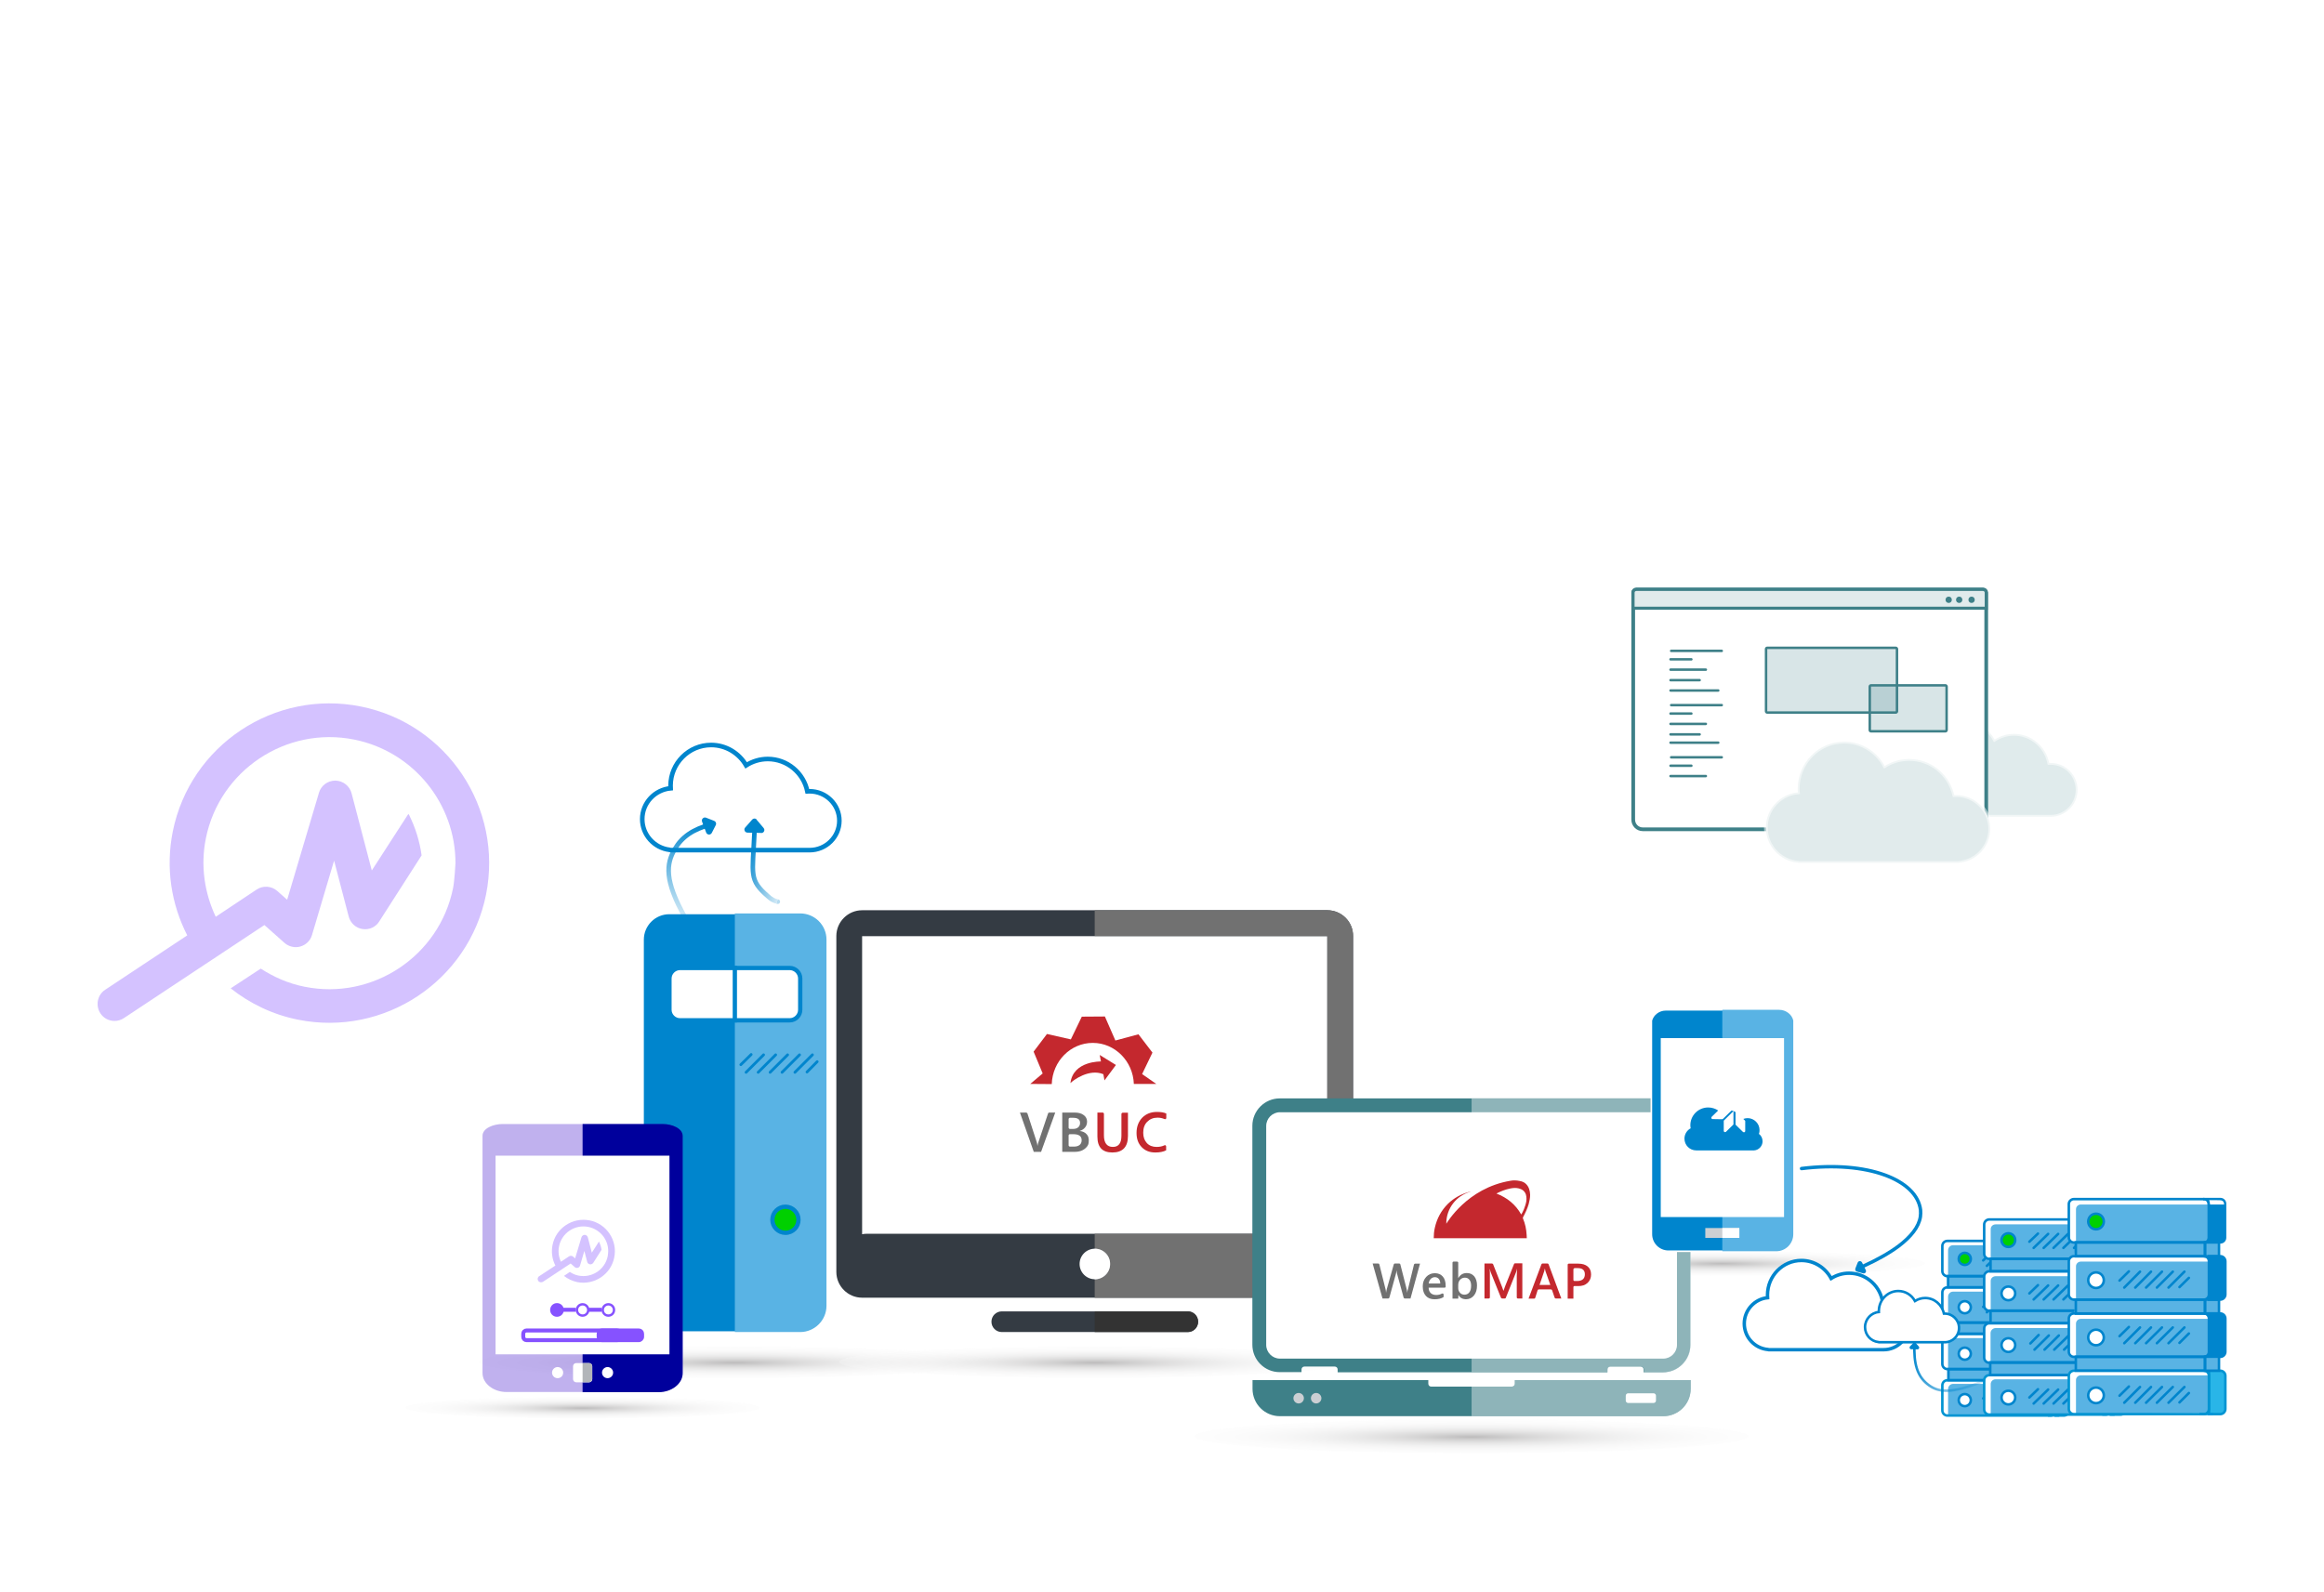 <?xml version="1.0" encoding="utf-8"?>
<!-- Generator: Adobe Illustrator 26.0.2, SVG Export Plug-In . SVG Version: 6.00 Build 0)  -->
<svg version="1.1" xmlns="http://www.w3.org/2000/svg" xmlns:xlink="http://www.w3.org/1999/xlink" x="0px" y="0px"
	 viewBox="0 0 1460.8 1000.8" style="enable-background:new 0 0 1460.8 1000.8;" xml:space="preserve">
<style type="text/css">
	.st0{filter:url(#Adobe_OpacityMaskFilter);}
	.st1{filter:url(#Adobe_OpacityMaskFilter_00000077299991043790148770000017985023952071484830_);}
	.st2{mask:url(#SVGID_1_);fill:url(#SVGID_00000132067028543206366610000002636894758155149716_);}
	.st3{opacity:0.3;fill:url(#SVGID_00000039830196435462433620000013060089821878030469_);}
	.st4{filter:url(#Adobe_OpacityMaskFilter_00000063617157575709511820000016163063308767431567_);}
	.st5{filter:url(#Adobe_OpacityMaskFilter_00000117649764996448110010000002839221578400850353_);}
	
		.st6{mask:url(#SVGID_00000050646421583921069210000008798629438158307210_);fill:url(#SVGID_00000136401922150322466920000017407341149181911947_);}
	.st7{opacity:0.3;fill:url(#SVGID_00000176741928926192424070000009402109647501611433_);}
	.st8{filter:url(#Adobe_OpacityMaskFilter_00000132089674931966527520000008252553450118819214_);}
	.st9{filter:url(#Adobe_OpacityMaskFilter_00000086676347796086888970000006165967651698027165_);}
	
		.st10{mask:url(#SVGID_00000042008633720268527260000011873239271849484194_);fill:url(#SVGID_00000166663523742980922560000015507459006802482101_);}
	.st11{opacity:0.3;fill:url(#SVGID_00000014624547036000072160000009584394373830700685_);}
	.st12{fill:#0085CD;stroke:#FFFFFF;}
	.st13{fill:#59B3E4;}
	.st14{fill:#00D000;stroke:#0085CD;stroke-width:2.7;}
	.st15{fill:#FFFFFF;stroke:#0085CD;stroke-width:2.7;}
	.st16{fill:#FFFFFF;}
	.st17{fill:#343B43;}
	.st18{fill:#717171;}
	.st19{fill:#333333;}
	.st20{fill:#B2B5B9;}
	.st21{filter:url(#Adobe_OpacityMaskFilter_00000100364261002945526870000007475230881204433052_);}
	.st22{filter:url(#Adobe_OpacityMaskFilter_00000126317887028934508170000012187091943614307261_);}
	
		.st23{mask:url(#SVGID_00000132073206469774603790000009286323059905895074_);fill:url(#SVGID_00000020362293584956819330000003158264403232654214_);}
	.st24{opacity:0.3;fill:url(#SVGID_00000036228530793985989200000005866961164367902350_);}
	.st25{opacity:0.69;fill:#FFFFFF;}
	.st26{fill:#3E8088;}
	.st27{opacity:0.49;fill:#E1EBEC;}
	.st28{fill:#CBCFD3;}
	.st29{filter:url(#Adobe_OpacityMaskFilter_00000098927812226446969470000009655721343045800609_);}
	.st30{filter:url(#Adobe_OpacityMaskFilter_00000119806175052051157090000016384135962904069271_);}
	
		.st31{mask:url(#SVGID_00000013168862574803988970000010486769776859689911_);fill:url(#SVGID_00000046318664524650421250000015622149620355213734_);}
	.st32{opacity:0.3;fill:url(#SVGID_00000104668478042953830210000013728229562084754838_);}
	.st33{fill:#4C22CF;fill-opacity:0.348;}
	.st34{fill:#00009C;}
	.st35{fill:none;stroke:#0085CD;stroke-width:1.741;stroke-linecap:round;}
	.st36{fill-rule:evenodd;clip-rule:evenodd;fill:#FFFFFF;stroke:#0085CD;stroke-width:2.163;}
	.st37{fill:none;stroke:#0085CD;stroke-width:2.163;stroke-linecap:round;stroke-linejoin:round;}
	.st38{fill-rule:evenodd;clip-rule:evenodd;fill:#0085CD;}
	.st39{fill-rule:evenodd;clip-rule:evenodd;fill:#FFFFFF;}
	.st40{fill-rule:evenodd;clip-rule:evenodd;fill:#59B3E4;}
	.st41{fill-rule:evenodd;clip-rule:evenodd;fill:#59B3E4;stroke:#0085CD;stroke-width:1.579;}
	.st42{fill-rule:evenodd;clip-rule:evenodd;fill:#0085CD;stroke:#0085CD;stroke-width:1.579;}
	.st43{fill:none;stroke:#0085CD;stroke-width:1.579;}
	.st44{fill-rule:evenodd;clip-rule:evenodd;fill:#29B5E8;stroke:#0294D2;stroke-width:1.579;}
	.st45{fill:none;stroke:#0095D8;stroke-width:1.579;stroke-linecap:square;}
	.st46{fill:none;stroke:#0294D2;stroke-width:1.579;}
	.st47{fill-rule:evenodd;clip-rule:evenodd;fill:#00D000;stroke:#0085CD;stroke-width:1.579;}
	.st48{fill-rule:evenodd;clip-rule:evenodd;fill:#FFFFFF;stroke:#0085CD;stroke-width:1.579;}
	.st49{fill:none;stroke:#0085CD;stroke-width:1.579;stroke-linecap:round;}
	
		.st50{fill:none;stroke:url(#Path-Copy-3_00000130607071670403618610000010134360192943629712_);stroke-width:1.579;stroke-linecap:round;stroke-linejoin:round;}
	.st51{fill:#8652FF;fill-opacity:0.348;}
	.st52{fill:#0085CD;}
	.st53{fill:#C4282E;}
	.st54{fill-rule:evenodd;clip-rule:evenodd;fill:#C4282E;}
	.st55{fill-rule:evenodd;clip-rule:evenodd;fill:#FFFFFF;stroke:#0085CD;stroke-width:2.884;}
	
		.st56{fill:none;stroke:url(#Path_00000127016407704508491480000013663235151636141703_);stroke-width:2.884;stroke-linecap:round;stroke-linejoin:round;}
	
		.st57{fill:none;stroke:url(#Path_00000096758699068276938610000011853242460338889112_);stroke-width:2.884;stroke-linecap:round;stroke-linejoin:round;}
	.st58{fill:#3E8088;fill-opacity:0.158;stroke:#FFFFFF;stroke-width:2.325;stroke-opacity:0.54;}
	.st59{fill:#FFFFFF;stroke:#3E8088;stroke-width:2.325;}
	.st60{fill:none;stroke:#3E8088;stroke-width:1.55;stroke-linecap:round;}
	.st61{fill:#3E8088;fill-opacity:0.201;stroke:#3E8088;stroke-width:1.55;}
	.st62{fill:#E1EBEC;stroke:#3E8088;stroke-width:1.937;}
	.st63{fill:#3E8088;stroke:#3E8088;stroke-width:0.969;}
	.st64{fill:#E1EBEC;stroke:#FFFFFF;stroke-width:2.325;stroke-opacity:0.542;}
	.st65{fill:none;stroke:#8652FF;stroke-width:2.5;}
	.st66{fill-rule:evenodd;clip-rule:evenodd;fill:#8652FF;}
</style>
<g id="background">
</g>
<g id="devices">
	<g>
		<defs>
			<filter id="Adobe_OpacityMaskFilter" filterUnits="userSpaceOnUse" x="955.1" y="786.3" width="255" height="15.8">
				<feFlood  style="flood-color:white;flood-opacity:1" result="back"/>
				<feBlend  in="SourceGraphic" in2="back" mode="normal"/>
			</filter>
		</defs>
		<mask maskUnits="userSpaceOnUse" x="955.1" y="786.3" width="255" height="15.8" id="SVGID_1_">
			<g class="st0">
				<defs>
					
						<filter id="Adobe_OpacityMaskFilter_00000084500019253440464940000016828321827352231102_" filterUnits="userSpaceOnUse" x="955.1" y="786.3" width="255" height="15.8">
						<feFlood  style="flood-color:white;flood-opacity:1" result="back"/>
						<feBlend  in="SourceGraphic" in2="back" mode="normal"/>
					</filter>
				</defs>
				<mask maskUnits="userSpaceOnUse" x="955.1" y="786.3" width="255" height="15.8" id="SVGID_1_">
					<g style="filter:url(#Adobe_OpacityMaskFilter_00000084500019253440464940000016828321827352231102_);">
					</g>
				</mask>
				
					<radialGradient id="SVGID_00000178925932067461276450000004229891440040178348_" cx="897.758" cy="-41.322" r="118.187" gradientTransform="matrix(1.415 0 0 8.780000e-02 -187.939 798.156)" gradientUnits="userSpaceOnUse">
					<stop  offset="0" style="stop-color:#FFFFFF"/>
					<stop  offset="1.918566e-02" style="stop-color:#F1F1F1"/>
					<stop  offset="9.223908e-02" style="stop-color:#BFBFBF"/>
					<stop  offset="0.171" style="stop-color:#919191"/>
					<stop  offset="0.253" style="stop-color:#6A6A6A"/>
					<stop  offset="0.34" style="stop-color:#494949"/>
					<stop  offset="0.433" style="stop-color:#2E2E2E"/>
					<stop  offset="0.534" style="stop-color:#1A1A1A"/>
					<stop  offset="0.647" style="stop-color:#0B0B0B"/>
					<stop  offset="0.783" style="stop-color:#030303"/>
					<stop  offset="1" style="stop-color:#000000"/>
				</radialGradient>
				<path style="mask:url(#SVGID_1_);fill:url(#SVGID_00000178925932067461276450000004229891440040178348_);" d="M1210,794.2
					c0,4.4-57.1,7.9-127.5,7.9c-70.4,0-127.5-3.5-127.5-7.9c0-4.4,57.1-7.9,127.5-7.9C1153,786.3,1210,789.8,1210,794.2z"/>
			</g>
		</mask>
		
			<radialGradient id="SVGID_00000130642278985554022760000014575319676186777007_" cx="897.758" cy="-41.322" r="118.187" gradientTransform="matrix(1.415 0 0 8.780000e-02 -187.939 798.156)" gradientUnits="userSpaceOnUse">
			<stop  offset="0" style="stop-color:#231F20"/>
			<stop  offset="5.443126e-02" style="stop-color:#454243"/>
			<stop  offset="0.134" style="stop-color:#706E6E"/>
			<stop  offset="0.22" style="stop-color:#979595"/>
			<stop  offset="0.311" style="stop-color:#B7B6B6"/>
			<stop  offset="0.408" style="stop-color:#D1D1D1"/>
			<stop  offset="0.513" style="stop-color:#E6E5E5"/>
			<stop  offset="0.632" style="stop-color:#F4F4F4"/>
			<stop  offset="0.773" style="stop-color:#FCFCFC"/>
			<stop  offset="1" style="stop-color:#FFFFFF"/>
		</radialGradient>
		<path style="opacity:0.3;fill:url(#SVGID_00000130642278985554022760000014575319676186777007_);" d="M1210,794.2
			c0,4.4-57.1,7.9-127.5,7.9c-70.4,0-127.5-3.5-127.5-7.9c0-4.4,57.1-7.9,127.5-7.9C1153,786.3,1210,789.8,1210,794.2z"/>
		<defs>
			
				<filter id="Adobe_OpacityMaskFilter_00000155867454470482326710000015102765209630600626_" filterUnits="userSpaceOnUse" x="301.2" y="846.4" width="321.4" height="19.9">
				<feFlood  style="flood-color:white;flood-opacity:1" result="back"/>
				<feBlend  in="SourceGraphic" in2="back" mode="normal"/>
			</filter>
		</defs>
		
			<mask maskUnits="userSpaceOnUse" x="301.2" y="846.4" width="321.4" height="19.9" id="SVGID_00000068673002153226070550000004844816834224661148_">
			<g style="filter:url(#Adobe_OpacityMaskFilter_00000155867454470482326710000015102765209630600626_);">
				<defs>
					
						<filter id="Adobe_OpacityMaskFilter_00000134232468659152759620000013203493022186300040_" filterUnits="userSpaceOnUse" x="301.2" y="846.4" width="321.4" height="19.9">
						<feFlood  style="flood-color:white;flood-opacity:1" result="back"/>
						<feBlend  in="SourceGraphic" in2="back" mode="normal"/>
					</filter>
				</defs>
				
					<mask maskUnits="userSpaceOnUse" x="301.2" y="846.4" width="321.4" height="19.9" id="SVGID_00000068673002153226070550000004844816834224661148_">
					<g style="filter:url(#Adobe_OpacityMaskFilter_00000134232468659152759620000013203493022186300040_);">
					</g>
				</mask>
				
					<radialGradient id="SVGID_00000081646417776228874230000002491598011289448635_" cx="459.197" cy="667.492" r="149.002" gradientTransform="matrix(1.415 0 0 8.780000e-02 -187.939 798.156)" gradientUnits="userSpaceOnUse">
					<stop  offset="0" style="stop-color:#FFFFFF"/>
					<stop  offset="1.918566e-02" style="stop-color:#F1F1F1"/>
					<stop  offset="9.223908e-02" style="stop-color:#BFBFBF"/>
					<stop  offset="0.171" style="stop-color:#919191"/>
					<stop  offset="0.253" style="stop-color:#6A6A6A"/>
					<stop  offset="0.34" style="stop-color:#494949"/>
					<stop  offset="0.433" style="stop-color:#2E2E2E"/>
					<stop  offset="0.534" style="stop-color:#1A1A1A"/>
					<stop  offset="0.647" style="stop-color:#0B0B0B"/>
					<stop  offset="0.783" style="stop-color:#030303"/>
					<stop  offset="1" style="stop-color:#000000"/>
				</radialGradient>
				
					<path style="mask:url(#SVGID_00000068673002153226070550000004844816834224661148_);fill:url(#SVGID_00000081646417776228874230000002491598011289448635_);" d="
					M622.6,856.3c0,5.5-72,10-160.7,10c-88.8,0-160.7-4.5-160.7-10c0-5.5,72-10,160.7-10C550.7,846.4,622.6,850.8,622.6,856.3z"/>
			</g>
		</mask>
		
			<radialGradient id="SVGID_00000172433660555725232040000011040710024974277505_" cx="459.197" cy="667.492" r="149.002" gradientTransform="matrix(1.415 0 0 8.780000e-02 -187.939 798.156)" gradientUnits="userSpaceOnUse">
			<stop  offset="0" style="stop-color:#231F20"/>
			<stop  offset="5.443126e-02" style="stop-color:#454243"/>
			<stop  offset="0.134" style="stop-color:#706E6E"/>
			<stop  offset="0.22" style="stop-color:#979595"/>
			<stop  offset="0.311" style="stop-color:#B7B6B6"/>
			<stop  offset="0.408" style="stop-color:#D1D1D1"/>
			<stop  offset="0.513" style="stop-color:#E6E5E5"/>
			<stop  offset="0.632" style="stop-color:#F4F4F4"/>
			<stop  offset="0.773" style="stop-color:#FCFCFC"/>
			<stop  offset="1" style="stop-color:#FFFFFF"/>
		</radialGradient>
		<path style="opacity:0.3;fill:url(#SVGID_00000172433660555725232040000011040710024974277505_);" d="M622.6,856.3
			c0,5.5-72,10-160.7,10c-88.8,0-160.7-4.5-160.7-10c0-5.5,72-10,160.7-10C550.7,846.4,622.6,850.8,622.6,856.3z"/>
		<defs>
			
				<filter id="Adobe_OpacityMaskFilter_00000182509081765169378110000007510347350238881946_" filterUnits="userSpaceOnUse" x="527.4" y="846.4" width="321.4" height="19.9">
				<feFlood  style="flood-color:white;flood-opacity:1" result="back"/>
				<feBlend  in="SourceGraphic" in2="back" mode="normal"/>
			</filter>
		</defs>
		
			<mask maskUnits="userSpaceOnUse" x="527.4" y="846.4" width="321.4" height="19.9" id="SVGID_00000174591391356839727770000005441827504650775946_">
			<g style="filter:url(#Adobe_OpacityMaskFilter_00000182509081765169378110000007510347350238881946_);">
				<defs>
					
						<filter id="Adobe_OpacityMaskFilter_00000002355897388832088850000018006305690815091108_" filterUnits="userSpaceOnUse" x="527.4" y="846.4" width="321.4" height="19.9">
						<feFlood  style="flood-color:white;flood-opacity:1" result="back"/>
						<feBlend  in="SourceGraphic" in2="back" mode="normal"/>
					</filter>
				</defs>
				
					<mask maskUnits="userSpaceOnUse" x="527.4" y="846.4" width="321.4" height="19.9" id="SVGID_00000174591391356839727770000005441827504650775946_">
					<g style="filter:url(#Adobe_OpacityMaskFilter_00000002355897388832088850000018006305690815091108_);">
					</g>
				</mask>
				
					<radialGradient id="SVGID_00000027567203337102440460000011724152253072289690_" cx="619.048" cy="667.492" r="149.002" gradientTransform="matrix(1.415 0 0 8.780000e-02 -187.939 798.156)" gradientUnits="userSpaceOnUse">
					<stop  offset="0" style="stop-color:#FFFFFF"/>
					<stop  offset="1.918566e-02" style="stop-color:#F1F1F1"/>
					<stop  offset="9.223908e-02" style="stop-color:#BFBFBF"/>
					<stop  offset="0.171" style="stop-color:#919191"/>
					<stop  offset="0.253" style="stop-color:#6A6A6A"/>
					<stop  offset="0.34" style="stop-color:#494949"/>
					<stop  offset="0.433" style="stop-color:#2E2E2E"/>
					<stop  offset="0.534" style="stop-color:#1A1A1A"/>
					<stop  offset="0.647" style="stop-color:#0B0B0B"/>
					<stop  offset="0.783" style="stop-color:#030303"/>
					<stop  offset="1" style="stop-color:#000000"/>
				</radialGradient>
				
					<path style="mask:url(#SVGID_00000174591391356839727770000005441827504650775946_);fill:url(#SVGID_00000027567203337102440460000011724152253072289690_);" d="
					M848.9,856.3c0,5.5-72,10-160.7,10c-88.8,0-160.7-4.5-160.7-10c0-5.5,72-10,160.7-10C776.9,846.4,848.9,850.8,848.9,856.3z"/>
			</g>
		</mask>
		
			<radialGradient id="SVGID_00000087392173609001956120000010520778474203909762_" cx="619.048" cy="667.492" r="149.002" gradientTransform="matrix(1.415 0 0 8.780000e-02 -187.939 798.156)" gradientUnits="userSpaceOnUse">
			<stop  offset="0" style="stop-color:#231F20"/>
			<stop  offset="5.443126e-02" style="stop-color:#454243"/>
			<stop  offset="0.134" style="stop-color:#706E6E"/>
			<stop  offset="0.22" style="stop-color:#979595"/>
			<stop  offset="0.311" style="stop-color:#B7B6B6"/>
			<stop  offset="0.408" style="stop-color:#D1D1D1"/>
			<stop  offset="0.513" style="stop-color:#E6E5E5"/>
			<stop  offset="0.632" style="stop-color:#F4F4F4"/>
			<stop  offset="0.773" style="stop-color:#FCFCFC"/>
			<stop  offset="1" style="stop-color:#FFFFFF"/>
		</radialGradient>
		<path style="opacity:0.3;fill:url(#SVGID_00000087392173609001956120000010520778474203909762_);" d="M848.9,856.3
			c0,5.5-72,10-160.7,10c-88.8,0-160.7-4.5-160.7-10c0-5.5,72-10,160.7-10C776.9,846.4,848.9,850.8,848.9,856.3z"/>
		<path class="st12" d="M503,574.3h-82.3c-9.1,0-16.5,7.4-16.5,16.5V821c0,9,7.4,16.5,16.5,16.5H503c9,0,16.5-7.4,16.5-16.5V590.7
			C519.5,581.7,512.1,574.3,503,574.3z"/>
		<path class="st13" d="M503,574.3h-41.1v263.2H503c9,0,16.5-7.4,16.5-16.5V590.7C519.5,581.7,512.1,574.3,503,574.3z"/>
		<path class="st14" d="M493.7,775.1c-4.5,0-8.2-3.7-8.2-8.2c0-4.5,3.7-8.2,8.2-8.2c4.5,0,8.2,3.7,8.2,8.2
			C501.9,771.4,498.3,775.1,493.7,775.1z"/>
		<path class="st15" d="M503,634.9c0,3.6-3,6.6-6.6,6.6h-69.1c-3.6,0-6.6-3-6.6-6.6v-19.7c0-3.6,3-6.6,6.6-6.6h69.1
			c3.6,0,6.6,3,6.6,6.6V634.9z"/>
		<path class="st15" d="M461.9,608.6h-34.5c-3.6,0-6.6,3-6.6,6.6v19.7c0,3.6,3,6.6,6.6,6.6h34.5V608.6z"/>
		<polygon class="st16" points="840.2,587 539.5,587 539.5,781.2 539.5,781.2 840.2,781.2 840.2,587 		"/>
		<path class="st17" d="M834.3,572.3H541.9c-8.9,0-16.2,7.3-16.2,16.2v211.2c0,8.9,7.3,16.2,16.2,16.2h292.4
			c8.9,0,16.2-7.3,16.2-16.2V588.6C850.6,579.6,843.3,572.3,834.3,572.3z M834.3,588.6V776c-0.9-0.2-1.8-0.3-2.8-0.3H544.8
			c-1,0-1.9,0.1-2.9,0.3V588.6H834.3z"/>
		<path class="st17" d="M753.1,831c0,3.6-2.9,6.5-6.5,6.5H629.7c-3.6,0-6.5-2.9-6.5-6.5l0,0c0-3.6,2.9-6.5,6.5-6.5h116.9
			C750.2,824.5,753.1,827.4,753.1,831L753.1,831z"/>
		<path class="st18" d="M834.3,572.3H688.1v16.2h146.2V776c-0.9-0.2-1.8-0.3-2.8-0.3H688.1V816h146.2c8.9,0,16.2-7.3,16.2-16.2
			V588.6C850.6,579.6,843.3,572.3,834.3,572.3z"/>
		<path class="st19" d="M746.6,824.5h-58.5v13h58.5c3.6,0,6.5-2.9,6.5-6.5C753.1,827.4,750.2,824.5,746.6,824.5z"/>
		<path class="st20" d="M688.1,785.1v19.3c5.3,0,9.6-4.3,9.6-9.6C697.8,789.4,693.5,785.1,688.1,785.1z"/>
		<defs>
			
				<filter id="Adobe_OpacityMaskFilter_00000093874901756540526440000013412651088140978079_" filterUnits="userSpaceOnUse" x="750.9" y="892.2" width="348.1" height="21.6">
				<feFlood  style="flood-color:white;flood-opacity:1" result="back"/>
				<feBlend  in="SourceGraphic" in2="back" mode="normal"/>
			</filter>
		</defs>
		
			<mask maskUnits="userSpaceOnUse" x="750.9" y="892.2" width="348.1" height="21.6" id="SVGID_00000114055149914031444390000015212245248725675184_">
			<g style="filter:url(#Adobe_OpacityMaskFilter_00000093874901756540526440000013412651088140978079_);">
				<defs>
					
						<filter id="Adobe_OpacityMaskFilter_00000000909651300546187420000015833519930022755729_" filterUnits="userSpaceOnUse" x="750.9" y="892.2" width="348.1" height="21.6">
						<feFlood  style="flood-color:white;flood-opacity:1" result="back"/>
						<feBlend  in="SourceGraphic" in2="back" mode="normal"/>
					</filter>
				</defs>
				
					<mask maskUnits="userSpaceOnUse" x="750.9" y="892.2" width="348.1" height="21.6" id="SVGID_00000114055149914031444390000015212245248725675184_">
					<g style="filter:url(#Adobe_OpacityMaskFilter_00000000909651300546187420000015833519930022755729_);">
					</g>
				</mask>
				
					<radialGradient id="SVGID_00000097475633602770976310000015185268662667754136_" cx="786.39" cy="1199.333" r="161.367" gradientTransform="matrix(1.415 0 0 8.780000e-02 -187.939 798.156)" gradientUnits="userSpaceOnUse">
					<stop  offset="0" style="stop-color:#FFFFFF"/>
					<stop  offset="1.918566e-02" style="stop-color:#F1F1F1"/>
					<stop  offset="9.223908e-02" style="stop-color:#BFBFBF"/>
					<stop  offset="0.171" style="stop-color:#919191"/>
					<stop  offset="0.253" style="stop-color:#6A6A6A"/>
					<stop  offset="0.34" style="stop-color:#494949"/>
					<stop  offset="0.433" style="stop-color:#2E2E2E"/>
					<stop  offset="0.534" style="stop-color:#1A1A1A"/>
					<stop  offset="0.647" style="stop-color:#0B0B0B"/>
					<stop  offset="0.783" style="stop-color:#030303"/>
					<stop  offset="1" style="stop-color:#000000"/>
				</radialGradient>
				
					<path style="mask:url(#SVGID_00000114055149914031444390000015212245248725675184_);fill:url(#SVGID_00000097475633602770976310000015185268662667754136_);" d="
					M1099,903c0,6-77.9,10.8-174,10.8c-96.1,0-174-4.8-174-10.8c0-6,77.9-10.8,174-10.8C1021.1,892.2,1099,897,1099,903z"/>
			</g>
		</mask>
		
			<radialGradient id="SVGID_00000016046415038064832770000016193905305583944583_" cx="786.39" cy="1199.333" r="161.367" gradientTransform="matrix(1.415 0 0 8.780000e-02 -187.939 798.156)" gradientUnits="userSpaceOnUse">
			<stop  offset="0" style="stop-color:#231F20"/>
			<stop  offset="5.443126e-02" style="stop-color:#454243"/>
			<stop  offset="0.134" style="stop-color:#706E6E"/>
			<stop  offset="0.22" style="stop-color:#979595"/>
			<stop  offset="0.311" style="stop-color:#B7B6B6"/>
			<stop  offset="0.408" style="stop-color:#D1D1D1"/>
			<stop  offset="0.513" style="stop-color:#E6E5E5"/>
			<stop  offset="0.632" style="stop-color:#F4F4F4"/>
			<stop  offset="0.773" style="stop-color:#FCFCFC"/>
			<stop  offset="1" style="stop-color:#FFFFFF"/>
		</radialGradient>
		<path style="opacity:0.3;fill:url(#SVGID_00000016046415038064832770000016193905305583944583_);" d="M1099,903
			c0,6-77.9,10.8-174,10.8c-96.1,0-174-4.8-174-10.8c0-6,77.9-10.8,174-10.8C1021.1,892.2,1099,897,1099,903z"/>
		<path class="st25" d="M1088.7,595.7v-3.8h-3.3V316.6c0-11-9-20-20-20h-28.2v-2.9h-3.8c-2.3-5.6-7.7-9.6-14.1-9.6H1000v30.4h19.3
			c6.4,0,11.9-4,14.1-9.6h3.8v-3.4h28.2c8.3,0,15,6.7,15,15v275.3h-3v3.8c-5.6,2.3-9.6,7.7-9.6,14.1v19.3h30.4v-19.3
			C1098.3,603.4,1094.3,597.9,1088.7,595.7z"/>
		<path class="st25" d="M430,284.1c-6.4,0-11.9,4-14.1,9.6h-3.8v2.9H384c-11,0-20,9-20,20v348h-3.2v3.8c-5.6,2.3-9.6,7.7-9.6,14.1
			v19.3h30.4v-19.3c0-6.4-4-11.9-9.6-14.1v-3.8H369v-348c0-8.3,6.7-15,15-15h28.2v3.4h3.8c2.3,5.6,7.7,9.6,14.1,9.6h19.3v-30.4H430z
			"/>
		<path class="st25" d="M930.5,648.5v-3.8h-3.2V487.2c0-11-9-20-20-20l-61.5,0c-8.3,0-15-6.7-15-15v-17.7h2.9v-3.8
			c5.6-2.3,9.6-7.7,9.6-14.1v-19.3h-30.4v19.3c0,6.4,4,11.9,9.6,14.1v3.8h3.4v17.7c0,11,9,20,20,20l61.5,0c8.3,0,15,6.7,15,15v157.5
			h-3.1v3.8c-5.6,2.3-9.6,7.7-9.6,14.1v19.3h30.4v-19.3C940.1,656.2,936.1,650.7,930.5,648.5z"/>
		<path class="st25" d="M692.9,434.5v-3.8c5.6-2.3,9.6-7.7,9.6-14.1v-19.3H672v19.3c0,6.4,4,11.9,9.6,14.1v3.8h3.1v90.8h-3.1v3.8
			c-5.6,2.3-9.6,7.7-9.6,14.1v19.3h30.4v-19.3c0-6.4-4-11.9-9.6-14.1v-3.8h-3.1v-90.8H692.9z"/>
		<path class="st26" d="M952.2,867.7v2.3c0,1-0.8,1.8-1.8,1.8h-50.8c-1,0-1.8-0.8-1.8-1.8v-2.3H787.3v4.4v1.1
			c0,9.5,7.7,17.2,17.2,17.2h241c9.5,0,17.2-7.7,17.2-17.2v-1.1v-4.4H952.2z"/>
		<path class="st27" d="M952.2,867.7v2.3c0,1-0.8,1.8-1.8,1.8H925v18.6h120.5c9.5,0,17.2-7.7,17.2-17.2v-1.1v-4.4H952.2z"/>
		<path class="st26" d="M1045.4,690.6h-241c-9.5,0-17.2,7.8-17.2,17.2v137.7c0,9.5,7.7,17.2,17.2,17.2h13.7V861c0-1,0.8-1.8,1.8-1.8
			h19.1c1,0,1.8,0.8,1.8,1.8v1.8h169.6V861c0-1,0.8-1.8,1.8-1.8h19.1c1,0,1.8,0.8,1.8,1.8v1.8h12.2c9.5,0,17.2-7.7,17.2-17.2V707.9
			C1062.7,698.4,1054.9,690.6,1045.4,690.6z"/>
		<path class="st27" d="M1045.4,690.6H925v172.1h85.6V861c0-1,0.8-1.8,1.8-1.8h19.1c1,0,1.8,0.8,1.8,1.8v1.8h12.2
			c9.5,0,17.2-7.7,17.2-17.2V707.9C1062.7,698.4,1054.9,690.6,1045.4,690.6z"/>
		<path class="st16" d="M1054.1,845.6c0,4.7-3.9,8.6-8.6,8.6h-241c-4.7,0-8.6-3.9-8.6-8.6V707.9c0-4.7,3.9-8.6,8.6-8.6h241
			c4.7,0,8.6,3.9,8.6,8.6V845.6z"/>
		<path class="st28" d="M816.3,882.4c-1.8,0-3.3-1.5-3.3-3.3c0-1.8,1.5-3.3,3.3-3.3c1.8,0,3.3,1.5,3.3,3.3
			C819.6,880.9,818.1,882.4,816.3,882.4z"/>
		<path class="st28" d="M827.3,882.4c-1.8,0-3.3-1.5-3.3-3.3c0-1.8,1.5-3.3,3.3-3.3c1.8,0,3.3,1.5,3.3,3.3
			C830.6,880.9,829.1,882.4,827.3,882.4z"/>
		<path class="st16" d="M1040.9,880.6c0,0.8-0.7,1.5-1.5,1.5h-16c-0.8,0-1.5-0.7-1.5-1.5v-3.1c0-0.8,0.7-1.5,1.5-1.5h16
			c0.8,0,1.5,0.7,1.5,1.5V880.6z"/>
		<path class="st12" d="M1118.3,634.9h-71.4c-4.1,0-7.9,2.9-8.9,6.7v134.4c0,5.9,4.8,10.7,10.7,10.7h67.8c5.9,0,10.7-4.8,10.7-10.7
			V641.6C1126.3,637.7,1122.5,634.9,1118.3,634.9z"/>
		<path class="st13" d="M1118.3,634.9h-35.7v151.8h33.9c5.9,0,10.7-4.8,10.7-10.7V641.6C1126.3,637.7,1122.5,634.9,1118.3,634.9z"/>
		<rect x="1071.9" y="772.1" class="st28" width="21.4" height="6.2"/>
		<rect x="1043.9" y="652.7" class="st16" width="77.5" height="112.5"/>
		<rect x="1082.6" y="772.1" class="st16" width="10.7" height="6.2"/>
		<defs>
			
				<filter id="Adobe_OpacityMaskFilter_00000137840796891332196620000016600492483422609309_" filterUnits="userSpaceOnUse" x="254.9" y="878.1" width="222.6" height="13.8">
				<feFlood  style="flood-color:white;flood-opacity:1" result="back"/>
				<feBlend  in="SourceGraphic" in2="back" mode="normal"/>
			</filter>
		</defs>
		
			<mask maskUnits="userSpaceOnUse" x="254.9" y="878.1" width="222.6" height="13.8" id="SVGID_00000066489839182894658640000012839022468551628948_">
			<g style="filter:url(#Adobe_OpacityMaskFilter_00000137840796891332196620000016600492483422609309_);">
				<defs>
					
						<filter id="Adobe_OpacityMaskFilter_00000073713633852314072120000012574853089505050245_" filterUnits="userSpaceOnUse" x="254.9" y="878.1" width="222.6" height="13.8">
						<feFlood  style="flood-color:white;flood-opacity:1" result="back"/>
						<feBlend  in="SourceGraphic" in2="back" mode="normal"/>
					</filter>
				</defs>
				
					<mask maskUnits="userSpaceOnUse" x="254.9" y="878.1" width="222.6" height="13.8" id="SVGID_00000066489839182894658640000012839022468551628948_">
					<g style="filter:url(#Adobe_OpacityMaskFilter_00000073713633852314072120000012574853089505050245_);">
					</g>
				</mask>
				
					<radialGradient id="SVGID_00000017505060688454167790000008220180283631143074_" cx="391.559" cy="992.836" r="103.212" gradientTransform="matrix(1.415 0 0 8.780000e-02 -187.939 798.156)" gradientUnits="userSpaceOnUse">
					<stop  offset="0" style="stop-color:#FFFFFF"/>
					<stop  offset="1.918566e-02" style="stop-color:#F1F1F1"/>
					<stop  offset="9.223908e-02" style="stop-color:#BFBFBF"/>
					<stop  offset="0.171" style="stop-color:#919191"/>
					<stop  offset="0.253" style="stop-color:#6A6A6A"/>
					<stop  offset="0.34" style="stop-color:#494949"/>
					<stop  offset="0.433" style="stop-color:#2E2E2E"/>
					<stop  offset="0.534" style="stop-color:#1A1A1A"/>
					<stop  offset="0.647" style="stop-color:#0B0B0B"/>
					<stop  offset="0.783" style="stop-color:#030303"/>
					<stop  offset="1" style="stop-color:#000000"/>
				</radialGradient>
				
					<path style="mask:url(#SVGID_00000066489839182894658640000012839022468551628948_);fill:url(#SVGID_00000017505060688454167790000008220180283631143074_);" d="
					M477.5,885c0,3.8-49.8,6.9-111.3,6.9c-61.5,0-111.3-3.1-111.3-6.9c0-3.8,49.8-6.9,111.3-6.9C427.7,878.1,477.5,881.2,477.5,885z
					"/>
			</g>
		</mask>
		
			<radialGradient id="SVGID_00000044872586567315763560000009117022934136402316_" cx="391.559" cy="992.836" r="103.212" gradientTransform="matrix(1.415 0 0 8.780000e-02 -187.939 798.156)" gradientUnits="userSpaceOnUse">
			<stop  offset="0" style="stop-color:#231F20"/>
			<stop  offset="5.443126e-02" style="stop-color:#454243"/>
			<stop  offset="0.134" style="stop-color:#706E6E"/>
			<stop  offset="0.22" style="stop-color:#979595"/>
			<stop  offset="0.311" style="stop-color:#B7B6B6"/>
			<stop  offset="0.408" style="stop-color:#D1D1D1"/>
			<stop  offset="0.513" style="stop-color:#E6E5E5"/>
			<stop  offset="0.632" style="stop-color:#F4F4F4"/>
			<stop  offset="0.773" style="stop-color:#FCFCFC"/>
			<stop  offset="1" style="stop-color:#FFFFFF"/>
		</radialGradient>
		<path style="opacity:0.3;fill:url(#SVGID_00000044872586567315763560000009117022934136402316_);" d="M477.5,885
			c0,3.8-49.8,6.9-111.3,6.9c-61.5,0-111.3-3.1-111.3-6.9c0-3.8,49.8-6.9,111.3-6.9C427.7,878.1,477.5,881.2,477.5,885z"/>
		<g>
			<path class="st33" d="M416.5,706.7h-50.3h-50.3c-5.8,0-12.6,2.7-12.6,7.4v149.2c0,6.5,6.8,11.9,15.1,11.9h47.8H414
				c8.3,0,15.1-5.4,15.1-11.9V714.2C429.1,709.4,422.4,706.7,416.5,706.7z"/>
			<path class="st34" d="M416.5,706.7h-50.3v168.6H414c8.3,0,15.1-5.4,15.1-11.9V714.2C429.1,709.4,422.4,706.7,416.5,706.7z"/>
			<path class="st16" d="M350.5,866.5c-2,0-3.5-1.6-3.5-3.5c0-1.9,1.6-3.5,3.5-3.5c1.9,0,3.5,1.6,3.5,3.5
				C354,865,352.5,866.5,350.5,866.5z"/>
			<path class="st16" d="M372.3,867.1c0,1.1-0.9,2-2,2h-8.1c-1.1,0-2-0.9-2-2V859c0-1.1,0.9-2,2-2h8.1c1.1,0,2,0.9,2,2V867.1z"/>
			<path class="st16" d="M381.9,866.5c-2,0-3.5-1.6-3.5-3.5c0-1.9,1.6-3.5,3.5-3.5c1.9,0,3.5,1.6,3.5,3.5
				C385.4,865,383.8,866.5,381.9,866.5z"/>
			<rect x="311.5" y="726.6" class="st16" width="109.3" height="124.9"/>
			<path class="st20" d="M370.2,857h-4v12.1h4c1.1,0,2-0.9,2-2V859C372.3,857.9,371.4,857,370.2,857z"/>
		</g>
		<path class="st16" d="M954.9,253.4c2.5-7.5,3.9-15.5,3.9-23.8c0-41.5-33.6-75.1-75.1-75.1c-9.4,0-18.4,1.8-26.7,4.9l11.4,11.3
			c0.9,0.9,1.4,2.3,1.4,3.2V236c0,4.6-3.7,7.8-7.8,7.8c-2.3,0-4.1-0.9-5.5-2.3L810.1,196c-0.9-0.9-1.4-2.3-1.4-3.2V116
			c-7.6-4.7-16.2-8-25.4-9.7l-52.7,51.9c-1.8,1.8-4.1,2.8-6.4,2.8l-60.2-0.9c-4.6,0-7.8-3.7-7.8-7.8c0-2.3,0.9-4.1,2.3-5.5
			l41.3-40.4c-18-12.2-39.6-19.3-62.9-19.3c-62,0-112.2,50.3-112.2,112.2c0,6.6,0.6,13.1,1.7,19.5c-23,12.5-38.6,36.8-38.6,64.7
			c0,40.7,33,73.6,73.6,73.6h364.6v-0.2c29.5-2.4,52.7-27,52.7-57.1C978.6,280.7,969.2,263.8,954.9,253.4z M795,192.8
			c0,0.9-0.5,2.3-1.4,3.2l-46.4,45.5c-1.4,1.4-3.2,2.3-5.5,2.3c-4.1,0-7.8-3.2-7.8-7.8v-62.1c0-0.9,0.5-2.3,1.4-3.2l59.8-58.9V192.8
			z"/>
		<g id="Group-7_00000014594579015132459620000001475758670269861302_" transform="translate(54.059, 15.799)">
			
				<line id="Line-2_00000041989472754191994560000002163830008029497253_" class="st35" x1="418.1" y1="647.2" x2="411.6" y2="653.6"/>
			
				<line id="Line-2-Copy-6_00000017514044276658073980000000037148225813834654_" class="st35" x1="459.6" y1="651.7" x2="453.2" y2="658.2"/>
			
				<line id="Line-2-Copy_00000136404861003217514740000012212616579776540821_" class="st35" x1="425.9" y1="647.4" x2="414.9" y2="658.4"/>
			
				<line id="Line-2-Copy-2_00000031888773543571849700000010458165384633705097_" class="st35" x1="433.5" y1="647.4" x2="422.5" y2="658.4"/>
			
				<line id="Line-2-Copy-3_00000001635491698131085750000014090846486082431141_" class="st35" x1="441" y1="647.4" x2="430" y2="658.4"/>
			
				<line id="Line-2-Copy-4_00000091710558956058992410000017097793378594761886_" class="st35" x1="448.5" y1="647.4" x2="437.5" y2="658.4"/>
			
				<line id="Line-2-Copy-5_00000066485929525018015570000001848957524047169960_" class="st35" x1="456.6" y1="647.4" x2="445.6" y2="658.4"/>
		</g>
		<g>
			<path id="Combined-Shape" class="st36" d="M1111.9,848.6c-0.2,0-0.3,0-0.5-0.1c-8.4-0.7-15-7.7-15-16.3c0-8.5,6.5-15.5,14.7-16.3
				c0-0.6-0.1-1.2-0.1-1.7c0-12,9.6-21.7,21.3-21.7c8.1,0,15.1,4.6,18.7,11.3c3.3-2.1,7.1-3.3,11.3-3.3c10.1,0,18.6,7.1,20.8,16.7
				c0.3,0,0.6,0,0.9,0c8.7,0,15.7,7,15.7,15.7s-7,15.7-15.7,15.7l0.2,0c0,0,0,0-0.1,0H1111.9z"/>
			<path id="Path" class="st37" d="M1171.6,795.9c8.5-3.9,16-8.1,21.9-12.5c7.6-5.8,12.6-11.9,13.6-18.4c0.2-1.4,0.2-2.8,0.1-4.2
				c-2.3-19.1-33.3-31.2-74.8-26.1"/>
			<path id="Triangle" class="st38" d="M1166.2,797.6l1.5-3.8c0.3-0.7,1.1-1.1,1.9-0.8c0.3,0.1,0.6,0.4,0.8,0.7l2.4,4.9
				c0.3,0.7,0.1,1.6-0.7,1.9c-0.3,0.2-0.7,0.2-1,0.1l-3.9-1.1c-0.8-0.2-1.2-1-1-1.8C1166.2,797.7,1166.2,797.7,1166.2,797.6z"/>
		</g>
		<g>
			<path id="Rectangle" class="st39" d="M1222.6,780.2l75.5,0.6c0.9,0,1.6,0.7,1.6,1.6c0,0.1,0,0.1,0,0.2
				c-1.4,10.5-2.1,18.1-2.4,22.7c-1.2,27.2,0.1,45.6,0,55.3c0,2.5,0,4.7,0,6.9c0,19,1,19.5,3.1,1.6v19.5c0,0.9-0.7,1.6-1.6,1.6
				c0,0,0,0,0,0l-76.6-0.4l0,0l-0.8-0.8c-0.3-0.3-0.5-0.7-0.5-1.1v-18.6l0,0l3.3-1.8V861l-3.3-1.7v-18.4c0.3-0.8,0.6-1.4,1-1.7
				c0.3-0.3,1-0.4,1.9-0.6l0.4-7.3l-3.3-1.5v-18.8c0.5-0.7,1-1.1,1.3-1.3c0.4-0.2,0.9-0.3,1.7-0.4l0.2-6.6l-2.7-1.2l-0.5-19.8
				C1221,780.9,1221.6,780.2,1222.6,780.2C1222.5,780.2,1222.5,780.2,1222.6,780.2z"/>
			<g id="Group-6">
				<path id="Rectangle_00000133498166287626284430000010878859284251671479_" class="st40" d="M1227.6,782.9h69.7
					c1.7,0,3.2,1.4,3.2,3.2v14.1l0,0l-3.1,2.6l0,3.3c0,1.7-1.4,3.1-3.2,3.1h-69.7l0,0v-23.1C1224.5,784.3,1225.9,782.9,1227.6,782.9
					z"/>
				<path id="Rectangle-Copy-13" class="st40" d="M1227.6,812.1h69.7c1.7,0,3.2,1.4,3.2,3.2v14.1l0,0l-3.1,2.6l0,3.3
					c0,1.7-1.4,3.1-3.2,3.1h-69.7l0,0v-23.1C1224.5,813.5,1225.9,812.1,1227.6,812.1z"/>
				<path id="Rectangle-Copy-14" class="st40" d="M1227.6,841.3h69.7c1.7,0,3.2,1.4,3.2,3.2v14.1l0,0l-3.1,2.6l-0.2,3.7
					c-0.1,1.7-1.5,3-3.2,3l-69.5-0.2l0,0v-23.1C1224.5,842.8,1225.9,841.3,1227.6,841.3z"/>
				<path id="Rectangle-Copy-15" class="st40" d="M1227.6,870.1h69.7c1.7,0,3.2,1.4,3.2,3.2v14.1l0,0l-3.1,2.6l0.6-0.7l-73.5,0.6
					v-16.6C1224.5,871.6,1225.9,870.1,1227.6,870.1z"/>
				
					<rect id="Rectangle_00000160903936799630079500000016338125606186272184_" x="1290.2" y="802.3" class="st41" width="7.1" height="7.1"/>
				<polygon id="Rectangle-Copy-3" class="st41" points="1290.2,831.5 1297.3,831.5 1297.3,838.6 1290.2,838.6 				"/>
				<path id="Shape" class="st42" d="M1289.2,780.2h8.9c1.3,0,2.4,1.1,2.4,2.4v17.4c0,1.3-1.1,2.4-2.4,2.4h-7.9h2
					c0-9.3,0-15.4,0-18.4c0-4.4-1.7-3.7-0.8-3.3c0.5,0.2,0.2,0-0.9-0.3C1290.3,780.2,1289.8,780.2,1289.2,780.2z"/>
				<path id="Rectangle-Copy-4" class="st42" d="M1292.2,809.4h5.1c1.7,0,3.2,1.4,3.2,3.2v15.8c0,1.7-1.4,3.2-3.2,3.2h-5.1l0,0
					V809.4z"/>
				
					<rect id="Rectangle_00000156588754129931320350000004711810249800391093_" x="1224.5" y="802.3" class="st43" width="65.7" height="7.1"/>
				<rect id="Rectangle-Copy-5" x="1224.5" y="831.5" class="st43" width="65.7" height="7.1"/>
				<path id="Rectangle_00000101062643588278736460000005272287974461472148_" class="st43" d="M1224.1,780.2h64.9
					c1.7,0,3.2,1.4,3.2,3.2v15.8c0,1.7-1.4,3.2-3.2,3.2h-64.9c-1.7,0-3.2-1.4-3.2-3.2v-15.8C1220.9,781.6,1222.3,780.2,1224.1,780.2
					z"/>
				<path id="Rectangle-Copy-6" class="st43" d="M1224.1,809.4h64.9c1.7,0,3.2,1.4,3.2,3.2v15.8c0,1.7-1.4,3.2-3.2,3.2h-64.9
					c-1.7,0-3.2-1.4-3.2-3.2v-15.8C1220.9,810.8,1222.3,809.4,1224.1,809.4z"/>
				<path id="Rectangle-Copy-9" class="st42" d="M1292.2,838.6h5.1c1.7,0,3.2,1.4,3.2,3.2v15.8c0,1.7-1.4,3.2-3.2,3.2h-5.1l0,0
					V838.6z"/>
				<path id="Rectangle-Copy-11" class="st44" d="M1292.2,867.8h5.1c1.7,0,3.2,1.4,3.2,3.2v15.8c0,1.7-1.4,3.2-3.2,3.2h-5.1l0,0
					V867.8z"/>
				<line id="Line" class="st45" x1="1293.6" y1="889.9" x2="1288" y2="889.9"/>
				<path id="Rectangle-Copy-7" class="st43" d="M1224.1,838.6h64.9c1.7,0,3.2,1.4,3.2,3.2v15.8c0,1.7-1.4,3.2-3.2,3.2h-64.9
					c-1.7,0-3.2-1.4-3.2-3.2v-15.8C1220.9,840,1222.3,838.6,1224.1,838.6z"/>
				<path id="Rectangle-Copy-12" class="st46" d="M1224.1,867.8h64.9c1.7,0,3.2,1.4,3.2,3.2v15.8c0,1.7-1.4,3.2-3.2,3.2h-64.9
					c-1.7,0-3.2-1.4-3.2-3.2v-15.8C1220.9,869.2,1222.3,867.8,1224.1,867.8z"/>
			</g>
			<rect id="Rectangle-Copy-10" x="1290.7" y="860.8" class="st41" width="7" height="7"/>
			<rect id="Rectangle-Copy-8" x="1224.7" y="860.8" class="st43" width="66" height="7"/>
			<path id="Path-2" class="st39" d="M1292.3,780.7c0.2,0.4,0.3,0.8,0.3,1c0.1,0.2,0.1,0.6,0.1,1.1h7.1c0-1.1-0.4-1.7-1.2-2
				c-0.5-0.2-1.5-0.1-3.1-0.1C1295,780.7,1293.9,780.7,1292.3,780.7z"/>
			<ellipse id="Oval" class="st47" cx="1235" cy="791.5" rx="3.8" ry="3.8"/>
			<ellipse id="Oval-Copy-2" class="st48" cx="1235" cy="821.9" rx="3.8" ry="3.8"/>
			<ellipse id="Oval-Copy-3" class="st48" cx="1235" cy="851.1" rx="3.8" ry="3.8"/>
			<ellipse id="Oval-Copy-4" class="st48" cx="1235" cy="880.3" rx="3.8" ry="3.8"/>
			<g id="Group-7" transform="translate(43.483, 12.966)">
				<line id="Line-2" class="st49" x1="1207.8" y1="775" x2="1203.1" y2="779.5"/>
				<line id="Line-2-Copy-6" class="st49" x1="1238.4" y1="778.2" x2="1233.6" y2="782.7"/>
				<line id="Line-2-Copy" class="st49" x1="1213.5" y1="775.2" x2="1205.4" y2="782.9"/>
				<line id="Line-2-Copy-2" class="st49" x1="1219.1" y1="775.2" x2="1211.1" y2="782.9"/>
				<line id="Line-2-Copy-3" class="st49" x1="1224.7" y1="775.2" x2="1216.6" y2="782.9"/>
				<line id="Line-2-Copy-4" class="st49" x1="1230.2" y1="775.2" x2="1222.1" y2="782.9"/>
				<line id="Line-2-Copy-5" class="st49" x1="1236.1" y1="775.2" x2="1228" y2="782.9"/>
			</g>
			<g id="Group-7-Copy" transform="translate(43.483, 62.975)">
				
					<line id="Line-2_00000048492764233215779140000004110349678217036190_" class="st49" x1="1207.8" y1="754.2" x2="1203.1" y2="758.7"/>
				
					<line id="Line-2-Copy-6_00000069368881000506548560000014527065363113296062_" class="st49" x1="1238.4" y1="757.4" x2="1233.6" y2="761.9"/>
				
					<line id="Line-2-Copy_00000028313913539612710830000006949045169719957165_" class="st49" x1="1213.5" y1="754.4" x2="1205.4" y2="762.1"/>
				
					<line id="Line-2-Copy-2_00000127752164634786141400000003724971334664093056_" class="st49" x1="1219.1" y1="754.4" x2="1211.1" y2="762.1"/>
				
					<line id="Line-2-Copy-3_00000099650321973124222220000013025680919767725759_" class="st49" x1="1224.7" y1="754.4" x2="1216.6" y2="762.1"/>
				
					<line id="Line-2-Copy-4_00000000926755781884198170000001280318190409873577_" class="st49" x1="1230.2" y1="754.4" x2="1222.1" y2="762.1"/>
				
					<line id="Line-2-Copy-5_00000013876271432115865280000005787032474229053865_" class="st49" x1="1236.1" y1="754.4" x2="1228" y2="762.1"/>
			</g>
			<g id="Group-7-Copy-2" transform="translate(44.917, 102.798)">
				
					<line id="Line-2_00000160904301876218137380000001568002875533446573_" class="st49" x1="1207" y1="737.7" x2="1202.5" y2="743.2"/>
				
					<line id="Line-2-Copy-6_00000033350186778185704220000004110306462918780069_" class="st49" x1="1237.2" y1="741.5" x2="1232.8" y2="747"/>
				
					<line id="Line-2-Copy_00000103263729701062344640000012276905800865790904_" class="st49" x1="1212.4" y1="738.2" x2="1204.4" y2="747.2"/>
				
					<line id="Line-2-Copy-2_00000091011659789523593120000010019280241835294596_" class="st49" x1="1218.3" y1="738.2" x2="1210.4" y2="747.2"/>
				
					<line id="Line-2-Copy-3_00000128446179635327498240000012356037756358631856_" class="st49" x1="1223.7" y1="738.2" x2="1215.8" y2="747.2"/>
				
					<line id="Line-2-Copy-4_00000106865347213444519500000007582813233558380458_" class="st49" x1="1229.1" y1="738.2" x2="1221.2" y2="747.2"/>
				
					<line id="Line-2-Copy-5_00000140698706708820881140000001262504743265025412_" class="st49" x1="1235.1" y1="738.2" x2="1227.2" y2="747.2"/>
			</g>
			<g id="Group-7-Copy-3" transform="translate(43.483, 160.521)">
				
					<line id="Line-2_00000046311653280475112270000010386022970550909852_" class="st49" x1="1207.8" y1="713.7" x2="1203.1" y2="718.7"/>
				
					<line id="Line-2-Copy-6_00000153678853035416103640000008979591333131487115_" class="st49" x1="1238.4" y1="717.2" x2="1233.6" y2="722.2"/>
				
					<line id="Line-2-Copy_00000181073461653834504200000009384449833174368686_" class="st49" x1="1213.5" y1="713.9" x2="1205.4" y2="722.4"/>
				
					<line id="Line-2-Copy-2_00000044161772906515609190000009458493246800423349_" class="st49" x1="1219.1" y1="713.9" x2="1211.1" y2="722.4"/>
				
					<line id="Line-2-Copy-3_00000010998694590359048180000011835744217839700873_" class="st49" x1="1224.7" y1="713.9" x2="1216.6" y2="722.4"/>
				
					<line id="Line-2-Copy-4_00000052796518352147036440000012375606426915148424_" class="st49" x1="1230.2" y1="713.9" x2="1222.1" y2="722.4"/>
				
					<line id="Line-2-Copy-5_00000111167888331285564640000014428138562123423676_" class="st49" x1="1236.1" y1="713.9" x2="1228" y2="722.4"/>
			</g>
			
				<rect id="Rectangle_00000170978430368437370840000006008167960109081228_" x="1251.3" y="769.6" class="st39" width="49.7" height="119.9"/>
			<path id="Rectangle_00000116931118557186049800000010945858522760674237_" class="st39" d="M1248.9,766.7l84.8,0.6
				c0.9,0,1.6,0.7,1.6,1.6c0,0.1,0,0.1,0,0.2c-1.5,11.9-2.4,20.4-2.7,25.6c-1.4,30.3,0.1,50.9,0,61.8c0,2.8,0,5.2,0,7.7
				c0,21.2,1.2,21.8,3.5,1.8v22c0,0.9-0.7,1.6-1.6,1.6c0,0,0,0,0,0l-85.8-0.4l0,0l-1-1c-0.3-0.3-0.5-0.7-0.5-1.1v-20.8l0,0l3.7-2
				v-7.1l-3.7-2v-20.6c0.3-0.9,0.7-1.5,1.1-1.8c0.4-0.3,1.1-0.5,2.1-0.6l0.5-8.1l-3.7-1.7v-21c0.6-0.7,1.1-1.2,1.5-1.4
				c0.4-0.2,1.1-0.4,1.9-0.4l0.3-7.3l-3.1-1.3l-0.6-22.3C1247.3,767.5,1247.9,766.8,1248.9,766.7
				C1248.8,766.7,1248.9,766.7,1248.9,766.7z"/>
			<g id="Group-6_00000011741257079350630400000013777464832627931834_" transform="translate(0, 0)">
				<path id="Rectangle_00000033329371746452205110000017905819893723299255_" class="st40" d="M1254.4,769.8h78.6
					c1.7,0,3.2,1.4,3.2,3.2v16.1l0,0l-3.5,2.9l0,4c0,1.7-1.4,3.1-3.2,3.1h-78.2l0,0V773C1251.2,771.2,1252.6,769.8,1254.4,769.8z"/>
				<path id="Rectangle-Copy-13_00000178885583357175153630000014752981490276378507_" class="st40" d="M1254.4,802.4h78.6
					c1.7,0,3.2,1.4,3.2,3.2v16.1l0,0l-3.5,2.9l0,4c0,1.7-1.4,3.1-3.2,3.1h-78.2l0,0v-26.2C1251.2,803.8,1252.6,802.4,1254.4,802.4z"
					/>
				<path id="Rectangle-Copy-14_00000062183685224781458760000017904639647639912071_" class="st40" d="M1254.4,835h78.6
					c1.7,0,3.2,1.4,3.2,3.2v16.1l0,0l-3.5,2.9l-0.3,4.4c-0.1,1.7-1.5,3-3.2,3l-78-0.2l0,0v-26.2C1251.2,836.5,1252.6,835,1254.4,835
					z"/>
				<path id="Rectangle-Copy-15_00000052821764306875191510000012801513104351584939_" class="st40" d="M1254.4,867.2h78.6
					c1.7,0,3.2,1.4,3.2,3.2v16.1l0,0l-3.5,2.9l0.7-0.7l-82.1,0.7v-18.9C1251.2,868.6,1252.6,867.2,1254.4,867.2z"/>
				
					<rect id="Rectangle_00000019638086655487169840000005811813626076809361_" x="1324.7" y="791.4" class="st41" width="7.9" height="7.9"/>
				<polygon id="Rectangle-Copy-3_00000183939465634906013480000000813735066081293725_" class="st41" points="1324.7,824 
					1332.6,824 1332.6,832 1324.7,832 				"/>
				<path id="Shape_00000104663873835210555080000008983426508340632982_" class="st42" d="M1323.6,766.7h9.9c1.5,0,2.6,1.2,2.6,2.6
					v19.4c0,1.5-1.2,2.6-2.6,2.6h-8.8h2.2c0-10.4,0-17.2,0-20.5c0-4.9-1.9-4.2-0.9-3.7c0.5,0.2,0.2,0-1-0.3
					C1324.7,766.8,1324.3,766.8,1323.6,766.7z"/>
				<path id="Rectangle-Copy-4_00000082327131125987576780000013160587575393121189_" class="st42" d="M1326.9,799.3h6.1
					c1.7,0,3.2,1.4,3.2,3.2v18.4c0,1.7-1.4,3.2-3.2,3.2h-6.1l0,0V799.3z"/>
				
					<rect id="Rectangle_00000078033808535480605400000003877738422295873723_" x="1251.2" y="791.4" class="st43" width="73.5" height="7.9"/>
				
					<rect id="Rectangle-Copy-5_00000044144422682184594360000007928505386292701316_" x="1251.2" y="824" class="st43" width="73.5" height="7.9"/>
				<path id="Rectangle_00000151531002434794994050000007575991649559078274_" class="st43" d="M1250.4,766.7h73.3
					c1.7,0,3.2,1.4,3.2,3.2v18.4c0,1.7-1.4,3.2-3.2,3.2h-73.3c-1.7,0-3.2-1.4-3.2-3.2v-18.4C1247.2,768.1,1248.7,766.7,1250.4,766.7
					z"/>
				<path id="Rectangle-Copy-6_00000155854909872492822700000014502629407562614167_" class="st43" d="M1250.4,799.3h73.3
					c1.7,0,3.2,1.4,3.2,3.2v18.4c0,1.7-1.4,3.2-3.2,3.2h-73.3c-1.7,0-3.2-1.4-3.2-3.2v-18.4C1247.2,800.8,1248.7,799.3,1250.4,799.3
					z"/>
				<path id="Rectangle-Copy-9_00000150085612942547218740000016041892296155167676_" class="st42" d="M1326.9,832h6.1
					c1.7,0,3.2,1.4,3.2,3.2v18.4c0,1.7-1.4,3.2-3.2,3.2h-6.1l0,0V832z"/>
				<path id="Rectangle-Copy-11_00000163074134252760595060000010791550835472909971_" class="st44" d="M1326.9,864.6h6.1
					c1.7,0,3.2,1.4,3.2,3.2v18.4c0,1.7-1.4,3.2-3.2,3.2h-6.1l0,0V864.6z"/>
				
					<line id="Line_00000064344513518241473480000017617175566913199532_" class="st45" x1="1328.4" y1="889.3" x2="1322.2" y2="889.3"/>
				<path id="Rectangle-Copy-7_00000150092160088435481090000009812259922443438465_" class="st43" d="M1250.4,832h73.3
					c1.7,0,3.2,1.4,3.2,3.2v18.4c0,1.7-1.4,3.2-3.2,3.2h-73.3c-1.7,0-3.2-1.4-3.2-3.2v-18.4C1247.2,833.4,1248.7,832,1250.4,832z"/>
				<path id="Rectangle-Copy-12_00000089556198268376407150000001000101102239408308_" class="st46" d="M1250.4,864.6h73.3
					c1.7,0,3.2,1.4,3.2,3.2v18.4c0,1.7-1.4,3.2-3.2,3.2h-73.3c-1.7,0-3.2-1.4-3.2-3.2v-18.4C1247.2,866,1248.7,864.6,1250.4,864.6z"
					/>
			</g>
			
				<rect id="Rectangle-Copy-10_00000056407044971760984590000015952091864090027194_" x="1324.7" y="856.5" class="st41" width="8.1" height="8.1"/>
			
				<rect id="Rectangle-Copy-8_00000173873039795748573670000005815469106729123974_" x="1251" y="856.5" class="st43" width="73.7" height="8.1"/>
			<path id="Path-2_00000124129419753025088990000003003226128966686142_" class="st39" d="M1326.9,767.3c0.2,0.5,0.3,1,0.4,1.3
				s0.1,0.8,0.1,1.4h8.1c0-1.3-0.5-2.2-1.4-2.5c-0.6-0.2-1.8-0.2-3.6-0.2C1329.9,767.3,1328.7,767.3,1326.9,767.3z"/>
			
				<ellipse id="Oval_00000150077714879338076330000012995048132800147621_" class="st47" cx="1262.4" cy="779.7" rx="4.3" ry="4.3"/>
			
				<ellipse id="Oval-Copy-2_00000145773377552850088460000017682570192207144868_" class="st48" cx="1262.4" cy="813.2" rx="4.3" ry="4.3"/>
			
				<ellipse id="Oval-Copy-3_00000083787117474522681980000008630161691602877332_" class="st48" cx="1262.4" cy="845.7" rx="4.3" ry="4.3"/>
			
				<ellipse id="Oval-Copy-4_00000011008901561954471000000001158927381291111814_" class="st48" cx="1262.4" cy="878.7" rx="4.3" ry="4.3"/>
			<g id="Group-7_00000000915585558939316060000012901365651389079949_" transform="translate(48.195, 14.802)">
				
					<line id="Line-2_00000088102945079362200100000012240108787330895805_" class="st49" x1="1232.8" y1="760.8" x2="1227.4" y2="765.9"/>
				
					<line id="Line-2-Copy-6_00000007420155106531224380000001045604207601533109_" class="st49" x1="1267.1" y1="764.4" x2="1261.8" y2="769.6"/>
				
					<line id="Line-2-Copy_00000059276214687984793620000009575209354288162462_" class="st49" x1="1239.2" y1="761" x2="1230.1" y2="769.8"/>
				
					<line id="Line-2-Copy-2_00000119082858009218555250000007739575015738914477_" class="st49" x1="1245.5" y1="761" x2="1236.4" y2="769.8"/>
				
					<line id="Line-2-Copy-3_00000024000362815725522740000000878504587166601629_" class="st49" x1="1251.7" y1="761" x2="1242.6" y2="769.8"/>
				
					<line id="Line-2-Copy-4_00000105426270367364776180000010311973058460378810_" class="st49" x1="1257.9" y1="761" x2="1248.8" y2="769.8"/>
				
					<line id="Line-2-Copy-5_00000126322668231864186010000015104304717486476444_" class="st49" x1="1264.6" y1="761" x2="1255.5" y2="769.8"/>
			</g>
			<g id="Group-7-Copy_00000054245038789787072330000006921901199328442519_" transform="translate(48.195, 70.308)">
				
					<line id="Line-2_00000176736736180417962090000003563516274294524837_" class="st49" x1="1232.8" y1="737.7" x2="1227.4" y2="742.9"/>
				
					<line id="Line-2-Copy-6_00000067220317375408478070000008504381750444876721_" class="st49" x1="1267.1" y1="741.4" x2="1261.8" y2="746.5"/>
				
					<line id="Line-2-Copy_00000176764854812079655060000017599511992082944940_" class="st49" x1="1239.2" y1="737.9" x2="1230.1" y2="746.7"/>
				
					<line id="Line-2-Copy-2_00000163061257707620718860000003435742588396772747_" class="st49" x1="1245.5" y1="737.9" x2="1236.4" y2="746.7"/>
				
					<line id="Line-2-Copy-3_00000105426314435605099780000017783180646056598668_" class="st49" x1="1251.7" y1="737.9" x2="1242.6" y2="746.7"/>
				
					<line id="Line-2-Copy-4_00000111889865940898593860000005494132364430012329_" class="st49" x1="1257.9" y1="737.9" x2="1248.8" y2="746.7"/>
				
					<line id="Line-2-Copy-5_00000109024869324747473390000015152118174329748102_" class="st49" x1="1264.6" y1="737.9" x2="1255.5" y2="746.7"/>
			</g>
			<g id="Group-7-Copy-2_00000026123526018773728550000012359950425549239485_" transform="translate(49.122, 123.965)">
				
					<line id="Line-2_00000110435925994356221170000002323265597616812449_" class="st49" x1="1232.3" y1="715.4" x2="1227.1" y2="720.7"/>
				
					<line id="Line-2-Copy-6_00000065785928517893445910000004802530363638509718_" class="st49" x1="1266.4" y1="719.2" x2="1261.2" y2="724.4"/>
				
					<line id="Line-2-Copy_00000147193334261213163040000011516367771182720912_" class="st49" x1="1238.7" y1="715.7" x2="1229.7" y2="724.6"/>
				
					<line id="Line-2-Copy-2_00000139260453869319749870000005593885399754481541_" class="st49" x1="1245" y1="715.7" x2="1236" y2="724.6"/>
				
					<line id="Line-2-Copy-3_00000161591142838696361840000010540321737294364555_" class="st49" x1="1251.2" y1="715.7" x2="1242.1" y2="724.6"/>
				
					<line id="Line-2-Copy-4_00000178885180083620710970000016581462430683394210_" class="st49" x1="1257.3" y1="715.7" x2="1248.3" y2="724.6"/>
				
					<line id="Line-2-Copy-5_00000021818136286160815920000008827310278719326353_" class="st49" x1="1263.9" y1="715.7" x2="1254.9" y2="724.6"/>
			</g>
			<g id="Group-7-Copy-3_00000000904861451858487530000014115601200964069507_" transform="translate(48.195, 182.247)">
				
					<line id="Line-2_00000072277977423729188990000016901409136816062379_" class="st49" x1="1232.8" y1="691.2" x2="1227.4" y2="696.4"/>
				
					<line id="Line-2-Copy-6_00000004513330641113594180000004741327936208077460_" class="st49" x1="1267.1" y1="694.9" x2="1261.8" y2="700"/>
				
					<line id="Line-2-Copy_00000082359864287460509110000008070086731016350620_" class="st49" x1="1239.2" y1="691.4" x2="1230.1" y2="700.2"/>
				
					<line id="Line-2-Copy-2_00000135672154490375106900000014801364144961741719_" class="st49" x1="1245.5" y1="691.4" x2="1236.4" y2="700.2"/>
				
					<line id="Line-2-Copy-3_00000075140239617283254530000009275991488082123957_" class="st49" x1="1251.7" y1="691.4" x2="1242.6" y2="700.2"/>
				
					<line id="Line-2-Copy-4_00000010285655667132402540000010519496677273740701_" class="st49" x1="1257.9" y1="691.4" x2="1248.8" y2="700.2"/>
				
					<line id="Line-2-Copy-5_00000019662245197506240810000007223572047682483381_" class="st49" x1="1264.6" y1="691.4" x2="1255.5" y2="700.2"/>
			</g>
			<path id="Rectangle_00000085949752245129121710000017949622935463941249_" class="st39" d="M1302.1,753.9l94.1,0.7
				c0.9,0,1.6,0.7,1.6,1.6c0,0.1,0,0.1,0,0.2c-1.7,13.2-2.7,22.7-3,28.5c-1.5,33.5,0.1,56.3,0,68.2c0,3.1,0,5.7,0,8.5
				c0,23.4,1.3,24.1,3.9,1.9v24.5c0,0.9-0.7,1.6-1.6,1.6c0,0,0,0,0,0l-95-0.5l0,0l-1.2-1.1c-0.3-0.3-0.5-0.7-0.5-1.1v-23.1l0,0
				l4.1-2.2v-7.8l-4.1-2.2v-22.7c0.4-1,0.8-1.7,1.2-2c0.4-0.3,1.2-0.6,2.4-0.7l0.5-9l-4.1-1.8V792c0.6-0.8,1.2-1.3,1.6-1.6
				c0.5-0.2,1.2-0.4,2.1-0.5l0.3-8.1l-3.4-1.5l-0.6-24.8C1300.5,754.6,1301.2,753.9,1302.1,753.9
				C1302,753.9,1302.1,753.9,1302.1,753.9z"/>
			<g id="Group-6_00000000905503416370746250000007571003428237846156_" transform="translate(0, -0)">
				<path id="Rectangle_00000044151446039352556800000017665390795479133590_" class="st40" d="M1308,757.3h87.5
					c1.7,0,3.2,1.4,3.2,3.2v18.1l0,0l-3.8,3.2l0,4.8c0,1.7-1.4,3.1-3.2,3.1h-86.8l0,0v-29.2C1304.8,758.7,1306.2,757.3,1308,757.3z"
					/>
				<path id="Rectangle-Copy-13_00000145023446546988536400000012204734683300514462_" class="st40" d="M1308,793.2h87.5
					c1.7,0,3.2,1.4,3.2,3.2v18.1l0,0l-3.8,3.2l0,4.8c0,1.7-1.4,3.1-3.2,3.1h-86.8l0,0v-29.2C1304.8,794.6,1306.2,793.2,1308,793.2z"
					/>
				<path id="Rectangle-Copy-14_00000176025227670335186060000012635014283383149233_" class="st40" d="M1308,829.2h87.5
					c1.7,0,3.2,1.4,3.2,3.2v18.1l0,0l-3.8,3.2l-0.3,5.2c-0.1,1.7-1.5,3-3.2,3l-86.5-0.2l0,0v-29.2
					C1304.8,830.6,1306.2,829.2,1308,829.2z"/>
				<path id="Rectangle-Copy-15_00000009584825158062024630000013527655112476563617_" class="st40" d="M1308,864.7h87.5
					c1.7,0,3.2,1.4,3.2,3.2V886l0,0l-3.8,3.2l0.8-0.8l-90.8,0.7v-21.2C1304.8,866.1,1306.2,864.7,1308,864.7z"/>
				
					<rect id="Rectangle_00000122692359954086403080000000779937867616870558_" x="1386" y="781.1" class="st41" width="8.8" height="8.8"/>
				<polygon id="Rectangle-Copy-3_00000080169595250585047660000000314785495036402059_" class="st41" points="1386,817.1 
					1394.8,817.1 1394.8,825.8 1386,825.8 				"/>
				<path id="Shape_00000050630002202620814250000015245471606931750308_" class="st42" d="M1384.8,753.9h10.9
					c1.6,0,2.9,1.3,2.9,2.9v21.4c0,1.6-1.3,2.9-2.9,2.9h-9.7h2.4c0-11.5,0-19,0-22.6c0-5.4-2.1-4.6-1-4.1c0.6,0.3,0.2,0-1.1-0.4
					C1386.1,753.9,1385.6,753.9,1384.8,753.9z"/>
				<path id="Rectangle-Copy-4_00000005958594069377096360000004537999835796635551_" class="st42" d="M1388.5,789.8h7.1
					c1.7,0,3.2,1.4,3.2,3.2v20.9c0,1.7-1.4,3.2-3.2,3.2h-7.1l0,0V789.8z"/>
				
					<rect id="Rectangle_00000029726113954771371830000002683506113750961585_" x="1304.8" y="781.1" class="st43" width="81.2" height="8.8"/>
				
					<rect id="Rectangle-Copy-5_00000117678064675123024860000000672895550550718345_" x="1304.8" y="817.1" class="st43" width="81.2" height="8.8"/>
				<path id="Rectangle_00000003073028453578450750000009240382418563885726_" class="st43" d="M1303.6,753.9h81.7
					c1.7,0,3.2,1.4,3.2,3.2v20.9c0,1.7-1.4,3.2-3.2,3.2h-81.7c-1.7,0-3.2-1.4-3.2-3.2V757C1300.4,755.3,1301.9,753.9,1303.6,753.9z"
					/>
				<path id="Rectangle-Copy-6_00000078015934538594556430000004903817096286980010_" class="st43" d="M1303.6,789.8h81.7
					c1.7,0,3.2,1.4,3.2,3.2v20.9c0,1.7-1.4,3.2-3.2,3.2h-81.7c-1.7,0-3.2-1.4-3.2-3.2V793C1300.4,791.2,1301.9,789.8,1303.6,789.8z"
					/>
				<path id="Rectangle-Copy-9_00000083072861467481419950000017099066432027472779_" class="st42" d="M1388.5,825.8h7.1
					c1.7,0,3.2,1.4,3.2,3.2v20.9c0,1.7-1.4,3.2-3.2,3.2h-7.1l0,0V825.8z"/>
				<path id="Rectangle-Copy-11_00000183951119524902038750000013354752834777798842_" class="st44" d="M1388.5,861.8h7.1
					c1.7,0,3.2,1.4,3.2,3.2v20.9c0,1.7-1.4,3.2-3.2,3.2h-7.1l0,0V861.8z"/>
				<line id="Line_00000119080653784359552680000003163732936425705916_" class="st45" x1="1390.2" y1="889" x2="1383.3" y2="889"/>
				<path id="Rectangle-Copy-7_00000060736272616678899780000003227122443309806236_" class="st43" d="M1303.6,825.8h81.7
					c1.7,0,3.2,1.4,3.2,3.2v20.9c0,1.7-1.4,3.2-3.2,3.2h-81.7c-1.7,0-3.2-1.4-3.2-3.2V829C1300.4,827.2,1301.9,825.8,1303.6,825.8z"
					/>
				<path id="Rectangle-Copy-12_00000147220741640212589000000005994421948306979987_" class="st46" d="M1303.6,861.8h81.7
					c1.7,0,3.2,1.4,3.2,3.2v20.9c0,1.7-1.4,3.2-3.2,3.2h-81.7c-1.7,0-3.2-1.4-3.2-3.2v-20.9C1300.4,863.2,1301.9,861.8,1303.6,861.8
					z"/>
			</g>
			
				<rect id="Rectangle-Copy-10_00000167358977087668511910000002166129364304148653_" x="1386" y="853" class="st41" width="8.8" height="8.8"/>
			
				<rect id="Rectangle-Copy-8_00000146462740297568826130000017596693986239958160_" x="1304.8" y="853" class="st43" width="81.2" height="8.8"/>
			<path id="Path-2_00000112603772819382674500000005563465827962689215_" class="st39" d="M1388.6,754.6c0.2,0.5,0.4,1,0.4,1.3
				c0.1,0.3,0.1,0.8,0.2,1.4h8.8c0-1.3-0.5-2.2-1.5-2.5c-0.6-0.2-1.9-0.2-3.9-0.2C1391.9,754.6,1390.5,754.6,1388.6,754.6z"/>
			<ellipse id="Oval_00000036938723905439320990000016917398796340533384_" class="st47" cx="1317.5" cy="768" rx="4.9" ry="4.9"/>
			
				<ellipse id="Oval-Copy-2_00000004505163097348205790000011881007085334973343_" class="st48" cx="1317.5" cy="804.9" rx="4.9" ry="4.9"/>
			
				<ellipse id="Oval-Copy-3_00000089546671477380554410000002604201367325512360_" class="st48" cx="1317.5" cy="840.9" rx="4.9" ry="4.9"/>
			
				<ellipse id="Oval-Copy-4_00000132061100409730986080000010444201321700489101_" class="st48" cx="1317.5" cy="877.3" rx="4.9" ry="4.9"/>
			<g id="Group-7-Copy_00000154401165233586836500000002895313402808639116_" transform="translate(54.059, 77.333)">
				
					<line id="Line-2_00000001624704239309257060000002242464795808454076_" class="st49" x1="1284.1" y1="722" x2="1278.2" y2="727.8"/>
				
					<line id="Line-2-Copy-6_00000106837278978002626480000014098112907191592114_" class="st49" x1="1321.8" y1="726.1" x2="1315.9" y2="731.9"/>
				
					<line id="Line-2-Copy_00000068641353273847418120000017516028444713475254_" class="st49" x1="1291.1" y1="722.2" x2="1281.2" y2="732.2"/>
				
					<line id="Line-2-Copy-2_00000103943388477571796220000001029517298190431916_" class="st49" x1="1298" y1="722.2" x2="1288.1" y2="732.2"/>
				
					<line id="Line-2-Copy-3_00000147922311770256516840000015711867901032474289_" class="st49" x1="1304.9" y1="722.2" x2="1294.9" y2="732.2"/>
				
					<line id="Line-2-Copy-4_00000147220418403245287250000008656928976143994765_" class="st49" x1="1311.7" y1="722.2" x2="1301.7" y2="732.2"/>
				
					<line id="Line-2-Copy-5_00000001643475697001450220000003681453092870304413_" class="st49" x1="1319" y1="722.2" x2="1309" y2="732.2"/>
			</g>
			<g id="Group-7-Copy-2_00000134229324793441252020000014112841826077638808_" transform="translate(54.059, 137.204)">
				
					<line id="Line-2_00000066512786464786839700000010063813695860792708_" class="st49" x1="1284.1" y1="697.1" x2="1278.2" y2="702.9"/>
				
					<line id="Line-2-Copy-6_00000120558671655798074470000017119701437936110985_" class="st49" x1="1321.8" y1="701.2" x2="1315.9" y2="707.1"/>
				
					<line id="Line-2-Copy_00000132086873548216898790000014234109578691212467_" class="st49" x1="1291.1" y1="697.4" x2="1281.2" y2="707.3"/>
				
					<line id="Line-2-Copy-2_00000140729666776719665110000005227111999094729139_" class="st49" x1="1298" y1="697.4" x2="1288.1" y2="707.3"/>
				
					<line id="Line-2-Copy-3_00000021840696571085964360000000608927883760057511_" class="st49" x1="1304.9" y1="697.4" x2="1294.9" y2="707.3"/>
				
					<line id="Line-2-Copy-4_00000170983539885760882250000017882594463432153490_" class="st49" x1="1311.7" y1="697.4" x2="1301.7" y2="707.3"/>
				
					<line id="Line-2-Copy-5_00000013911674420277778480000008997170471028443541_" class="st49" x1="1319" y1="697.4" x2="1309" y2="707.3"/>
			</g>
			<g id="Group-7-Copy-3_00000073713242527822885400000007755940451419471282_" transform="translate(54.059, 201.233)">
				
					<line id="Line-2_00000151532312647239936720000009540614922530416787_" class="st49" x1="1284.1" y1="670.5" x2="1278.2" y2="676.3"/>
				
					<line id="Line-2-Copy-6_00000095310390875298397430000008878597959399685544_" class="st49" x1="1321.8" y1="674.6" x2="1315.9" y2="680.5"/>
				
					<line id="Line-2-Copy_00000004545184040652508180000001865213032631010460_" class="st49" x1="1291.1" y1="670.8" x2="1281.2" y2="680.7"/>
				
					<line id="Line-2-Copy-2_00000055687980132405585090000002733426424149862829_" class="st49" x1="1298" y1="670.8" x2="1288.1" y2="680.7"/>
				
					<line id="Line-2-Copy-3_00000135687346954806491120000008000833263936819601_" class="st49" x1="1304.9" y1="670.8" x2="1294.9" y2="680.7"/>
				
					<line id="Line-2-Copy-4_00000114047122772498948720000010615422013636674208_" class="st49" x1="1311.7" y1="670.8" x2="1301.7" y2="680.7"/>
				
					<line id="Line-2-Copy-5_00000044876029243960823620000016741302390861596570_" class="st49" x1="1319" y1="670.8" x2="1309" y2="680.7"/>
			</g>
			<path id="Combined-Shape-Copy" class="st48" d="M1193.2,811.7c4.5,0,8.4,2.5,10.5,6.3c1.9-1.2,4.1-1.9,6.4-1.9
				c5.8,0,10.6,4.2,11.8,9.8c0.2,0,0.3,0,0.5,0c4.9,0,9,4,9,9c0,5-4,9-9,9c-0.1,0-0.2,0-0.3,0c0,0-0.1,0-0.1,0h-40.9
				c-0.1,0-0.3,0-0.4-0.1c-4.7-0.5-8.4-4.5-8.4-9.4c0-5,3.9-9.1,8.7-9.5c0-0.3,0-0.5,0-0.8C1181.1,817.3,1186.5,811.7,1193.2,811.7z
				"/>
			
				<linearGradient id="Path-Copy-3_00000152968732293422825170000015198041116671720873_" gradientUnits="userSpaceOnUse" x1="235.6" y1="793.243" x2="235.6" y2="792.659" gradientTransform="matrix(-13.053 35.862 78.973 28.744 -58323.766 -30378.004)">
				<stop  offset="9.014423e-04" style="stop-color:#0085CD;stop-opacity:0.177"/>
				<stop  offset="1" style="stop-color:#0085CD"/>
			</linearGradient>
			
				<path id="Path-Copy-3" style="fill:none;stroke:url(#Path-Copy-3_00000152968732293422825170000015198041116671720873_);stroke-width:1.579;stroke-linecap:round;stroke-linejoin:round;" d="
				M1203.4,844.7c-0.6,12.8,1.8,20.4,8.1,25.5c6.3,5.1,14.3,6.8,35.7-2.1"/>
			<path id="Triangle-Copy" class="st38" d="M1204.1,844.3l2,2.3c0.4,0.4,0.3,1.1-0.1,1.5c-0.2,0.2-0.4,0.3-0.7,0.3l-4-0.1
				c-0.6,0-1-0.5-1-1.1c0-0.3,0.1-0.5,0.3-0.7l2.1-2.2C1202.9,843.8,1203.6,843.8,1204.1,844.3
				C1204,844.2,1204.1,844.2,1204.1,844.3z"/>
		</g>
		<path class="st51" d="M370.6,767.3c-10.7-2.1-21.2,4.8-23.3,15.5c-0.9,4.5-0.2,9,1.8,12.9l-10.2,6.7c-1,0.6-1.2,1.9-0.6,2.9
			c0.4,0.6,1.1,0.9,1.8,0.9c0.4,0,0.8-0.1,1.2-0.3l17.4-11.5l2.5,2.2c0.5,0.5,1.3,0.7,2,0.5c0.7-0.2,1.2-0.7,1.4-1.4l2.7-9.2
			l1.8,6.9c0.2,0.8,0.9,1.4,1.7,1.5c0.8,0.1,1.6-0.2,2.1-0.9l5.2-8.2c-0.2-1.8-0.8-3.4-1.5-5c-0.1-0.1-0.1-0.2-0.1-0.2l-4.5,7
			l-2.5-9.6c-0.2-0.9-1.1-1.6-2-1.6c0,0,0,0,0,0c-0.9,0-1.7,0.6-2,1.5l-4,13.3l-1.2-1.1c-0.7-0.6-1.8-0.7-2.6-0.2l-5.1,3.4
			c-1.4-2.9-1.9-6.3-1.2-9.7c1.7-8.4,9.9-13.9,18.4-12.2c7.4,1.5,12.6,8,12.5,15.3c0,0-0.1,2.2-0.3,3.1c-1.7,8.4-9.9,13.9-18.4,12.2
			c-2-0.4-3.8-1.2-5.4-2.3l-3.7,2.5c2.4,1.9,5.2,3.2,8.3,3.9c10.7,2.1,21.2-4.8,23.3-15.5C388.3,779.9,381.3,769.4,370.6,767.3z"/>
		<path class="st52" d="M1105.6,712.9c0.3-0.7,0.4-1.5,0.4-2.4c0-4.1-3.4-7.5-7.5-7.5c-0.9,0-1.8,0.2-2.7,0.5l1.1,1.1
			c0.1,0.1,0.1,0.2,0.1,0.3v6.2c0,0.5-0.4,0.8-0.8,0.8c-0.2,0-0.4-0.1-0.6-0.2l-4.6-4.5c-0.1-0.1-0.1-0.2-0.1-0.3v-7.7
			c-0.8-0.5-1.6-0.8-2.5-1l-5.3,5.2c-0.2,0.2-0.4,0.3-0.6,0.3l-6-0.1c-0.5,0-0.8-0.4-0.8-0.8c0-0.2,0.1-0.4,0.2-0.6l4.1-4
			c-1.8-1.2-4-1.9-6.3-1.9c-6.2,0-11.2,5-11.2,11.2c0,0.7,0.1,1.3,0.2,1.9c-2.3,1.2-3.9,3.7-3.9,6.5c0,4.1,3.3,7.4,7.4,7.4h36.4v0
			c2.9-0.2,5.3-2.7,5.3-5.7C1107.9,715.6,1107,713.9,1105.6,712.9z M1089.6,706.8c0,0.1,0,0.2-0.1,0.3l-4.6,4.5
			c-0.1,0.1-0.3,0.2-0.6,0.2c-0.4,0-0.8-0.3-0.8-0.8v-6.2c0-0.1,0-0.2,0.1-0.3l6-5.9V706.8z"/>
		<g>
			<path class="st16" d="M960.8,757c0.5-1.9,0.9-3.8,0.9-5.8c-0.1-2.5-0.7-4.9-2.5-6.7c-1.1-1.1-2.5-1.7-4.1-2
				c-2-0.4-3.9-0.5-5.9-0.1c-27.2,4.6-39.8,26.5-40.1,26.9c0,0,0,0,0-0.1c0,0,0-0.1,0-0.1c0-9.5,6.4-17.4,15.1-19.9
				c0,0,0.1-0.1,0.1-0.1c-0.3,0.1-0.6,0.1-0.9,0.2c-5.1,1.4-9.5,3.8-13.3,7.5c-4.2,4.1-6.9,9.2-8.1,14.9c-0.5,2.2-0.7,4.4-0.7,6.6
				h10h36.9h11.6c0-0.8-0.1-1.7-0.1-2.1c-0.2-3.6-0.9-7-2.3-10.3c-0.1-0.3-0.1-0.5,0-0.7C958.8,762.5,960,759.8,960.8,757z
				 M956.2,763.5c-3.6-6.4-8.9-10.5-15.6-13.2c0.1-0.1,0.1-0.1,0.2-0.1c2.6-1.3,5.3-2.4,8.2-3c1.9-0.4,3.8-0.6,5.7-0.1
				c2,0.5,3.6,1.6,4.4,3.7c0.3,0.9,0.4,1.9,0.4,2.8c0,0.8,0,1.7-0.7,4C957.7,761.4,956.2,763.5,956.2,763.5z"/>
			<g>
				<path class="st16" d="M892.9,794.5l-6,21.9h-3.6c-0.3,0-0.6-0.2-0.7-0.5l-4-14.8c-0.2-0.7-0.3-1.4-0.3-2.1h-0.1
					c-0.1,0.7-0.2,1.4-0.4,2.1l-4,14.8c-0.1,0.3-0.4,0.5-0.7,0.5h-3.7l-6.1-21.9h3.4c0.3,0,0.6,0.2,0.7,0.5l3.8,15.5
					c0.2,0.7,0.3,1.4,0.3,2.1h0.1c0-0.5,0.2-1.2,0.4-2.1l4.3-15.5c0.1-0.3,0.4-0.5,0.7-0.5h2.7c0.3,0,0.6,0.2,0.7,0.5l4,15.6
					c0.1,0.5,0.2,1.2,0.3,2h0.1c0-0.5,0.1-1.2,0.4-2L889,795c0.1-0.3,0.4-0.5,0.7-0.5H892.9z"/>
				<path class="st16" d="M916.8,814.1L916.8,814.1l-0.1,2.3h-3.5v-22.4c0-0.4,0.3-0.7,0.7-0.7h2.1c0.4,0,0.7,0.3,0.7,0.7v9.5h0.1
					c1.2-2.1,3-3.1,5.3-3.1c2,0,3.5,0.7,4.6,2.1c1.1,1.4,1.7,3.3,1.7,5.6c0,2.6-0.6,4.7-1.9,6.3c-1.3,1.6-3,2.4-5.1,2.4
					C919.3,816.7,917.8,815.8,916.8,814.1z M916.7,807.9v1.9c0,1.1,0.4,2.1,1.1,2.9c0.7,0.8,1.6,1.2,2.8,1.2c1.3,0,2.3-0.5,3.1-1.5
					c0.7-1,1.1-2.4,1.1-4.3c0-1.5-0.3-2.7-1-3.6c-0.7-0.9-1.6-1.3-2.8-1.3c-1.3,0-2.3,0.4-3,1.3
					C917.1,805.4,916.7,806.5,916.7,807.9z"/>
				<path class="st16" d="M956.8,816.3h-2.9c-0.4,0-0.7-0.3-0.7-0.7v-13.4c0-1.2,0.1-2.6,0.2-4.3h-0.1c-0.2,1-0.4,1.6-0.6,2.1
					l-6.3,15.9c-0.1,0.3-0.4,0.4-0.6,0.4h-1.6c-0.3,0-0.5-0.2-0.6-0.4l-6.4-15.8c-0.2-0.5-0.4-1.2-0.6-2.2h-0.1
					c0.1,0.9,0.1,2.3,0.1,4.3v13.4c0,0.4-0.3,0.7-0.7,0.7h-2.7v-21.9h4.6c0.3,0,0.5,0.2,0.7,0.4l5.6,14.1c0.4,1.1,0.7,2,0.9,2.5h0.1
					c0.4-1.1,0.7-2,0.9-2.6l5.7-14.1c0.1-0.3,0.4-0.4,0.6-0.4h4.5V816.3z"/>
				<path class="st16" d="M981.1,816.3h-3.5c-0.3,0-0.6-0.2-0.7-0.5l-1.6-4.6c-0.1-0.3-0.4-0.5-0.7-0.5H967c-0.3,0-0.6,0.2-0.7,0.5
					l-1.6,4.6c-0.1,0.3-0.4,0.5-0.7,0.5h-3.5l8-21.4c0.1-0.3,0.4-0.5,0.7-0.5h3.1c0.3,0,0.6,0.2,0.7,0.5L981.1,816.3z M974.2,807.8
					l-3-8.7c-0.1-0.3-0.2-0.7-0.3-1.4h-0.1c-0.1,0.6-0.2,1-0.3,1.4l-3,8.7H974.2z"/>
				<path class="st16" d="M988.6,809.1v7.2H985v-21.2c0-0.4,0.3-0.7,0.7-0.7h5.9c2.5,0,4.5,0.6,5.8,1.8c1.4,1.2,2.1,2.8,2.1,4.9
					c0,2.1-0.7,3.9-2.2,5.2c-1.4,1.4-3.4,2-5.9,2h-2.2C988.9,808.4,988.6,808.7,988.6,809.1z M988.6,798.2v6.6
					c0,0.4,0.3,0.7,0.7,0.7h1.6c1.6,0,2.7-0.4,3.6-1.1c0.8-0.7,1.2-1.7,1.2-3c0-2.6-1.5-3.9-4.5-3.9h-1.9
					C988.9,797.5,988.6,797.8,988.6,798.2z"/>
				<path class="st16" d="M908.2,809.6h-9.9c0,1.4,0.5,2.6,1.3,3.3c0.8,0.8,2,1.2,3.5,1.2c1.3,0,2.5-0.3,3.6-0.9
					c0.5-0.2,1,0.1,1,0.6v1.6c-1.4,0.9-3.3,1.3-5.6,1.3c-2.3,0-4.1-0.7-5.4-2.1c-1.3-1.4-2-3.4-2-6c0-2.4,0.7-4.4,2.2-5.9
					c1.4-1.5,3.2-2.3,5.4-2.3c2.1,0,3.8,0.7,5,2.1c1.2,1.4,1.8,3.3,1.8,5.7v0.7C908.9,809.3,908.5,809.6,908.2,809.6z M905.4,807.1
					c0-1.3-0.3-2.3-0.9-3c-0.6-0.7-1.4-1.1-2.4-1.1c-1,0-1.9,0.4-2.6,1.1c-0.7,0.7-1.1,1.7-1.3,2.9H905.4z"/>
			</g>
			<path class="st53" d="M960.9,757c0.5-1.9,0.9-3.8,0.9-5.8c-0.1-2.5-0.7-4.9-2.5-6.7c-1.1-1.2-2.5-1.7-4.1-2
				c-2-0.4-3.9-0.5-5.9-0.1c-27.2,4.6-39.8,26.5-40.2,27c0,0,0,0,0-0.1c0,0,0-0.1,0-0.1c0-9.5,6.4-17.5,15.1-19.9
				c0,0,0.1-0.1,0.1-0.1c-0.3,0.1-0.6,0.1-0.9,0.2c-5.1,1.4-9.5,3.8-13.3,7.5c-4.2,4.2-6.9,9.2-8.2,15c-0.5,2.2-0.7,4.4-0.7,6.6h10
				h36.9h11.6c0-0.8-0.1-1.7-0.1-2.1c-0.2-3.6-0.9-7-2.3-10.3c-0.1-0.3-0.1-0.5,0-0.7C958.8,762.6,960.1,759.8,960.9,757z
				 M956.2,763.6c-3.6-6.4-8.9-10.6-15.6-13.2c0.1-0.1,0.1-0.1,0.2-0.1c2.6-1.3,5.3-2.4,8.2-3c1.9-0.4,3.8-0.6,5.7-0.1
				c2,0.5,3.6,1.6,4.4,3.7c0.3,0.9,0.4,1.9,0.4,2.8c0,0.8,0,1.7-0.7,4C957.7,761.4,956.2,763.6,956.2,763.6z"/>
			<g>
				<path class="st18" d="M892.6,794.4l-6,22H883c-0.3,0-0.6-0.2-0.7-0.5l-4.1-14.9c-0.2-0.7-0.3-1.4-0.3-2.1h-0.1
					c-0.1,0.7-0.2,1.4-0.4,2.1l-4.1,14.9c-0.1,0.3-0.4,0.5-0.7,0.5H869l-6.2-22h3.5c0.3,0,0.6,0.2,0.7,0.5l3.9,15.6
					c0.2,0.7,0.3,1.4,0.3,2.1h0.1c0-0.5,0.2-1.2,0.4-2.1l4.4-15.6c0.1-0.3,0.4-0.5,0.7-0.5h2.7c0.3,0,0.6,0.2,0.7,0.5l4,15.7
					c0.1,0.6,0.3,1.2,0.3,2h0.1c0-0.5,0.1-1.2,0.4-2l3.8-15.6c0.1-0.3,0.4-0.5,0.7-0.5H892.6z"/>
				<path class="st18" d="M916.7,814.2L916.7,814.2l-0.1,2.3H913v-22.6c0-0.4,0.3-0.7,0.7-0.7h2.2c0.4,0,0.7,0.3,0.7,0.7v9.6h0.1
					c1.2-2.1,3-3.1,5.3-3.1c2,0,3.5,0.7,4.7,2.1c1.1,1.4,1.7,3.3,1.7,5.7c0,2.6-0.6,4.7-1.9,6.3c-1.3,1.6-3,2.4-5.2,2.4
					C919.2,816.8,917.7,815.9,916.7,814.2z M916.6,807.9v2c0,1.1,0.4,2.1,1.1,2.9c0.7,0.8,1.7,1.2,2.8,1.2c1.3,0,2.4-0.5,3.1-1.5
					c0.8-1,1.1-2.5,1.1-4.3c0-1.5-0.4-2.8-1.1-3.6c-0.7-0.9-1.7-1.3-2.8-1.3c-1.3,0-2.3,0.5-3.1,1.4
					C917,805.4,916.6,806.6,916.6,807.9z"/>
				<path class="st53" d="M957,816.4h-2.9c-0.4,0-0.7-0.3-0.7-0.7v-13.5c0-1.2,0.1-2.6,0.2-4.3h-0.1c-0.2,1-0.4,1.7-0.6,2.1l-6.4,16
					c-0.1,0.3-0.4,0.4-0.7,0.4h-1.6c-0.3,0-0.5-0.2-0.7-0.4l-6.4-15.9c-0.2-0.5-0.4-1.2-0.6-2.2h-0.1c0.1,0.9,0.1,2.3,0.1,4.3v13.5
					c0,0.4-0.3,0.7-0.7,0.7h-2.7v-22h4.7c0.3,0,0.5,0.2,0.7,0.4l5.6,14.2c0.4,1.1,0.7,2,0.9,2.5h0.1c0.4-1.2,0.7-2,0.9-2.6l5.7-14.2
					c0.1-0.3,0.4-0.4,0.7-0.4h4.5V816.4z"/>
				<path class="st53" d="M981.4,816.4h-3.5c-0.3,0-0.6-0.2-0.7-0.5l-1.6-4.7c-0.1-0.3-0.4-0.5-0.7-0.5h-7.7c-0.3,0-0.6,0.2-0.7,0.5
					L965,816c-0.1,0.3-0.4,0.5-0.7,0.5h-3.5l8.1-21.6c0.1-0.3,0.4-0.5,0.7-0.5h3.1c0.3,0,0.6,0.2,0.7,0.5L981.4,816.4z M974.5,807.9
					l-3.1-8.8c-0.1-0.3-0.2-0.7-0.3-1.4h-0.1c-0.1,0.6-0.2,1-0.3,1.4l-3,8.8H974.5z"/>
				<path class="st53" d="M989,809.2v7.3h-3.6v-21.3c0-0.4,0.3-0.7,0.7-0.7h6c2.5,0,4.5,0.6,5.9,1.8c1.4,1.2,2.1,2.8,2.1,5
					c0,2.1-0.7,3.9-2.2,5.3c-1.5,1.4-3.4,2-5.9,2h-2.2C989.4,808.5,989,808.8,989,809.2z M989,798.1v6.6c0,0.4,0.3,0.7,0.7,0.7h1.7
					c1.6,0,2.8-0.4,3.6-1.1c0.8-0.7,1.2-1.8,1.2-3.1c0-2.6-1.5-3.9-4.5-3.9h-2C989.4,797.4,989,797.7,989,798.1z"/>
				<path class="st18" d="M908,809.6h-10c0,1.5,0.5,2.6,1.3,3.4c0.9,0.8,2,1.2,3.5,1.2c1.3,0,2.5-0.3,3.6-0.9c0.5-0.2,1,0.1,1,0.6
					l0,1.6c-1.4,0.9-3.3,1.4-5.7,1.4c-2.3,0-4.1-0.7-5.4-2.1c-1.3-1.4-2-3.4-2-6c0-2.4,0.7-4.4,2.2-6c1.4-1.5,3.2-2.3,5.4-2.3
					c2.1,0,3.8,0.7,5,2.1c1.2,1.4,1.8,3.3,1.8,5.8v0.7C908.7,809.3,908.4,809.6,908,809.6z M905.3,807.1c0-1.3-0.3-2.3-0.9-3
					c-0.6-0.7-1.4-1.1-2.5-1.1c-1,0-1.9,0.4-2.6,1.1c-0.7,0.7-1.1,1.7-1.3,2.9H905.3z"/>
			</g>
		</g>
		<g>
			<g>
				<path class="st54" d="M661.1,681.6c0.5-14.4,11.8-25.9,25.8-25.9c13.9,0,25.3,11.5,25.8,25.8l14.1,0l-8.9-6.2l6.5-13.5
					l-8.8-11.5l-14.5,3.9l-6.6-15.1l-14.5,0.1l-6.9,14.3l-15-3.4l-8.4,11.1l5.7,13.7l-7.8,6.6L661.1,681.6z"/>
				<g id="g17-2_00000072988982657566886230000003094891392434120107_" transform="translate(43.541,829.686)">
					<g id="g19-3_00000026885221080129762440000000628605519953979533_">
						<path id="path21-2_00000000212330519806866870000012167901410165179314_" class="st53" d="M650.7-150.4l7.2-9.7l-10.2-6.3
							l0.8,4.1c0,0-17.5-0.5-19.2,13.6c1.7-1.8,11.8-9.3,20.7-5.6L650.7-150.4z"/>
					</g>
				</g>
			</g>
			<g>
				<path class="st18" d="M663.3,699.5l-8.9,24.7h-4.6l-8.7-24.7h3.9c0.3,0,0.6,0.2,0.8,0.5l5.9,18.2c0.2,0.6,0.3,1.3,0.4,2.1h0.1
					c0.1-0.7,0.2-1.4,0.5-2.1l6.1-18.2c0.1-0.3,0.4-0.5,0.7-0.5H663.3z"/>
				<path class="st18" d="M667.7,724.2v-24.7h7.8c2.4,0,4.3,0.5,5.7,1.6c1.4,1,2.1,2.4,2.1,4.1c0,1.4-0.4,2.6-1.2,3.6
					s-1.9,1.8-3.3,2.2v0.1c1.7,0.2,3.1,0.8,4.1,1.9c1.3,1.3,1.7,3.1,1.4,5.4c-0.1,1-0.5,1.9-1.2,2.7c-1.8,2.1-4.3,3.1-7.5,3.1H667.7
					z M671.7,703.6v5.4c0,0.4,0.4,0.8,0.8,0.8h1.9c1.4,0,2.5-0.3,3.3-1c0.8-0.7,1.2-1.6,1.2-2.8c0-2.1-1.4-3.2-4.2-3.2h-2.2
					C672.1,702.8,671.7,703.2,671.7,703.6z M671.7,713.9v6.2c0,0.4,0.4,0.8,0.8,0.8h2.7c1.5,0,2.7-0.4,3.5-1.1
					c0.8-0.7,1.2-1.7,1.2-2.9c0-2.6-1.8-3.8-5.3-3.8h-2.2C672.1,713.1,671.7,713.5,671.7,713.9z"/>
				<path class="st53" d="M709,714.2c0,6.9-3.3,10.4-9.8,10.4c-6.3,0-9.4-3.3-9.4-10v-15.1h3.3c0.4,0,0.8,0.4,0.8,0.8v13.5
					c0,4.8,1.9,7.3,5.6,7.3c3.6,0,5.4-2.3,5.4-7v-13.7c0-0.4,0.4-0.8,0.8-0.8h3.3V714.2z"/>
				<path class="st53" d="M733.1,723.2c-1.9,1-4.2,1.4-6.9,1.4c-3.6,0-6.4-1.1-8.6-3.4c-2.2-2.3-3.2-5.2-3.2-8.9
					c0-3.9,1.2-7.1,3.6-9.6c2.4-2.4,5.5-3.6,9.2-3.6c2.4,0,4.4,0.3,5.9,1v2.8c0,0.6-0.6,0.9-1.1,0.7c-1.4-0.6-2.8-0.9-4.4-0.9
					c-2.7,0-4.8,0.9-6.5,2.6c-1.7,1.7-2.5,4-2.5,6.9c0,2.7,0.8,4.9,2.3,6.5c1.5,1.6,3.6,2.4,6.1,2.4c1.8,0,3.5-0.3,4.9-1
					c0.5-0.3,1.1,0.1,1.1,0.7V723.2z"/>
			</g>
		</g>
		<g>
			<g>
				<path id="Combined-Shape-Copy-2" class="st55" d="M447,468.4c9.4,0,17.6,5.2,22,12.8c3.9-2.5,8.6-4,13.6-4
					c12.2,0,22.5,8.7,24.9,20.4c0.5,0,0.9-0.1,1.4-0.1c10.3,0,18.7,8.3,18.7,18.5c0,10.2-8.4,18.5-18.7,18.5c-0.1,0-0.1,0-0.2,0
					l-0.1,0l0,0h-86.9c-0.3,0-0.6-0.1-0.9-0.2c-9.6-1.2-17.1-9.4-17.1-19.3c0-10.2,7.9-18.5,17.9-19.4c0-0.6-0.1-1.2-0.1-1.8
					C421.6,479.9,432.9,468.4,447,468.4z"/>
				
					<linearGradient id="Path_00000111179191750879898780000005214561864903177869_" gradientUnits="userSpaceOnUse" x1="239.664" y1="789.382" x2="239.664" y2="788.315" gradientTransform="matrix(-11.336 31.147 25.074 9.126 -16581.391 -14118.537)">
					<stop  offset="0" style="stop-color:#0085CD;stop-opacity:0.281"/>
					<stop  offset="9.014423e-04" style="stop-color:#0085CD;stop-opacity:0.177"/>
					<stop  offset="1" style="stop-color:#0085CD"/>
				</linearGradient>
				
					<path id="Path_00000160159120238650097590000012083599607695667634_" style="fill:none;stroke:url(#Path_00000111179191750879898780000005214561864903177869_);stroke-width:2.884;stroke-linecap:round;stroke-linejoin:round;" d="
					M474.2,524c-1.1,26-3.6,29.1,8.6,39.6c1.9,1.8,3.9,2.9,6.1,3.3"/>
				<path id="Triangle-Copy_00000026844669349701982140000015091823701873460129_" class="st38" d="M475.7,515.5l4.3,5.1
					c0.7,0.8,0.6,2-0.2,2.7c-0.4,0.3-0.8,0.5-1.3,0.4l-8.7-0.2c-1.1,0-1.9-0.9-1.9-2c0-0.5,0.2-0.9,0.5-1.2l4.4-5
					c0.7-0.8,1.9-0.9,2.7-0.2C475.5,515.4,475.6,515.4,475.7,515.5z"/>
			</g>
			<g>
				
					<linearGradient id="Path_00000109023794503628857490000012127965536609243024_" gradientUnits="userSpaceOnUse" x1="225.359" y1="785.513" x2="225.359" y2="784.445" gradientTransform="matrix(-19.04 -3.701 -10.776 55.438 13180.493 -42137.348)">
					<stop  offset="9.014423e-04" style="stop-color:#0085CD;stop-opacity:0.177"/>
					<stop  offset="1" style="stop-color:#0085CD"/>
				</linearGradient>
				
					<path id="Path_00000106123117506862208510000000933116188887070894_" style="fill:none;stroke:url(#Path_00000109023794503628857490000012127965536609243024_);stroke-width:2.884;stroke-linecap:round;stroke-linejoin:round;" d="
					M446.5,518.5c-10.9,2.9-17.9,7.7-22.3,15.3c-5.5,9.3-6.7,19.7,6.4,43"/>
				<path id="Triangle-Copy_00000131341799042072592810000001462179428778858658_" class="st38" d="M449.9,518.8l-2.5,4.9
					c-0.5,0.9-1.6,1.3-2.6,0.8c-0.4-0.2-0.8-0.6-0.9-1l-2.6-6.9c-0.4-1,0.1-2.1,1.1-2.5c0.4-0.2,0.9-0.2,1.4,0l5.1,2
					c1,0.4,1.5,1.5,1.1,2.5C449.9,518.7,449.9,518.8,449.9,518.8z"/>
			</g>
		</g>
		<g id="Group_00000042711252841993239670000010186252616602587269_" transform="translate(284.587, 0)">
			<path id="Path_00000100366447758863661620000015763653002995058875_" class="st58" d="M949.4,453.2c8.5,0,15.8,4.7,19.8,11.8
				c3.5-2.2,7.6-3.6,12.1-3.6c10.9,0,20,7.8,22.2,18.3c0.3,0,0.6,0,1,0c9.3,0,16.8,7.6,16.8,16.9s-7.5,16.9-16.8,16.9
				c-0.1,0-0.2,0-0.4,0h-0.1l0,0h-75.8h-0.1h-1.4c-0.3,0-0.6,0-0.9-0.1c-8.7-1.1-15.5-8.6-15.5-17.7c0-9.4,7.2-17.1,16.4-17.8
				c0-0.5,0-0.9,0-1.4C926.7,463.6,936.9,453.2,949.4,453.2L949.4,453.2z"/>
			<path id="Path_00000181061913395703328070000002277828521078661267_" class="st59" d="M744,370.6h217.9c1.1,0,2,0.9,2,2v148.8
				H748c-3.3,0-6-2.7-6-6.1V372.6C741.9,371.5,742.8,370.6,744,370.6z"/>
			<g id="Group-2" transform="translate(16.857, 27.233)">
				<line id="Path_00000137823094239006721320000003823330412553706389_" class="st60" x1="749" y1="382" x2="780.8" y2="382"/>
				<path id="Shape_00000041264516688924724910000003180678134859956391_" class="st60" d="M748.6,393.8h22.2 M748.6,406.9h30
					 M748.6,400.4h18.3 M748.6,387.3h13.1 M749,416.1h31.8 M748.6,427.9h22.2 M748.6,439.7h30 M748.6,434.5h18.3 M748.6,421.4h13.1
					 M749,448.9h31.8 M748.6,460.7h22.2 M748.6,454.2h13.1"/>
			</g>
			<path id="Rectangle_00000017499216038825235330000001044651309424435074_" class="st61" d="M826.3,407.3H907
				c0.4,0,0.8,0.3,0.8,0.8v39.1c0,0.4-0.3,0.8-0.8,0.8h-80.7c-0.4,0-0.8-0.3-0.8-0.8v-39.1C825.5,407.6,825.8,407.3,826.3,407.3z"/>
			<path id="Rectangle_00000011739363663934084150000013883542750978080436_" class="st61" d="M891.5,430.9h46.7
				c0.4,0,0.8,0.3,0.8,0.8V459c0,0.4-0.3,0.8-0.8,0.8h-46.7c-0.4,0-0.8-0.3-0.8-0.8v-27.3C890.7,431.2,891.1,430.9,891.5,430.9z"/>
			<path id="Path_00000109019509047512304230000001296098994492726677_" class="st62" d="M744,370.6h217.9c1.1,0,2,0.9,2,2v9.8l0,0
				h-222v-9.8C741.9,371.5,742.8,370.6,744,370.6z"/>
			<ellipse id="Oval_00000044866553868177025700000017590492488146874807_" class="st63" cx="954.7" cy="377.1" rx="1.5" ry="1.5"/>
			<ellipse id="Oval_00000136379694609149856450000018285221870760990096_" class="st63" cx="946.9" cy="377.1" rx="1.5" ry="1.5"/>
			<ellipse id="Oval_00000053536760234387858390000007425157717053371324_" class="st63" cx="940.3" cy="377.1" rx="1.5" ry="1.5"/>
			<path id="Path_00000033335689738449306730000000911120522584807096_" class="st64" d="M874.6,466.3c11,0,20.6,6.2,25.5,15.3
				c4.5-2.8,9.7-4.4,15.4-4.4c13.8,0,25.3,9.7,28.3,22.7c0.4,0,0.8,0,1.2,0c11.8,0,21.4,9.5,21.4,21.3c0,11.5-9.2,20.9-20.7,21.3
				c-0.1,0-0.2,0-0.3,0h-0.3H945h-98.7c-0.2,0-0.5,0-0.7-0.1c-11.3-1-20.2-10.5-20.2-22.1c0-11.5,8.8-21,20.1-22.1
				c-0.1-0.8-0.1-1.6-0.1-2.4C845.5,479.5,858.5,466.3,874.6,466.3L874.6,466.3z"/>
		</g>
		<path class="st16" d="M697.8,794.7c0,5.3-4.3,9.6-9.6,9.6c-5.3,0-9.6-4.3-9.6-9.6c0-5.3,4.3-9.6,9.6-9.6
			C693.5,785.1,697.8,789.4,697.8,794.7z"/>
		<g>
			<path id="Stroke-65-Copy" class="st65" d="M387.8,842.6H331c-1.2,0-2.1-0.9-2.1-2.1v-1.9c0-1.2,0.9-2.1,2.1-2.1h56.8
				c1.2,0,2.1,0.9,2.1,2.1v1.9C389.9,841.6,389,842.6,387.8,842.6z"/>
			<path id="Fill-67-Copy" class="st66" d="M401.5,842.6h-23.1c-1.2,0-2.1-0.9-2.1-2.1v-1.9c0-1.2,0.9-2.1,2.1-2.1h23.1
				c1.2,0,2.1,0.9,2.1,2.1v1.9C403.6,841.6,402.6,842.6,401.5,842.6"/>
			<path id="Stroke-69-Copy" class="st65" d="M401.5,842.6h-23.1c-1.2,0-2.1-0.9-2.1-2.1v-1.9c0-1.2,0.9-2.1,2.1-2.1h23.1
				c1.2,0,2.1,0.9,2.1,2.1v1.9C403.6,841.6,402.6,842.6,401.5,842.6z"/>
			<path id="Fill-71-Copy" class="st66" d="M366.2,819.3c-2.4,0-4.3,1.9-4.3,4.3s1.9,4.3,4.3,4.3c2.4,0,4.3-1.9,4.3-4.3
				S368.6,819.3,366.2,819.3 M366.2,820.8c1.5,0,2.8,1.2,2.8,2.8s-1.2,2.8-2.8,2.8c-1.5,0-2.8-1.2-2.8-2.8S364.7,820.8,366.2,820.8"
				/>
			<path id="Fill-73-Copy" class="st66" d="M382.4,819.3c-2.4,0-4.3,1.9-4.3,4.3s1.9,4.3,4.3,4.3c2.4,0,4.3-1.9,4.3-4.3
				S384.8,819.3,382.4,819.3 M382.4,820.8c1.5,0,2.8,1.2,2.8,2.8s-1.2,2.8-2.8,2.8s-2.8-1.2-2.8-2.8S380.9,820.8,382.4,820.8"/>
			<path id="Fill-75-Copy" class="st66" d="M354.4,823.6c0,2.4-1.9,4.3-4.3,4.3c-2.4,0-4.3-1.9-4.3-4.3s1.9-4.3,4.3-4.3
				C352.5,819.3,354.4,821.2,354.4,823.6"/>
			<line id="Stroke-77-Copy" class="st65" x1="352" y1="823.5" x2="362" y2="823.5"/>
			<line id="Stroke-79-Copy" class="st65" x1="369.9" y1="823.5" x2="378.1" y2="823.5"/>
		</g>
		<path class="st51" d="M226.8,444.2c-54.3-10.9-107.3,24.4-118.2,78.6c-4.6,23-0.9,45.8,9.1,65.3l-51.6,34.2
			c-4.9,3.2-6.2,9.9-3,14.8c2,3.1,5.4,4.8,8.9,4.8c2,0,4.1-0.6,5.9-1.8l88.3-58.5l12.6,11.2c2.7,2.4,6.5,3.3,10,2.3
			c3.5-1,6.3-3.7,7.3-7.2l13.9-46.8l9.2,35.2c1.1,4.1,4.5,7.2,8.6,7.8c4.2,0.7,8.4-1.2,10.6-4.8l26.6-41.5
			c-1.2-8.9-3.9-17.4-7.8-25.3c-0.3-0.5-0.5-0.8-0.5-0.8l-23,35.6L221,498.8c-1.2-4.6-5.3-7.9-10.1-8c-0.1,0-0.1,0-0.2,0
			c-4.7,0-8.9,3.1-10.2,7.6l-20,67.3l-6.2-5.5c-3.6-3.2-9-3.6-13-0.9l-25.7,17.1c-7-14.9-9.7-32-6.2-49.3
			c8.6-42.8,50.5-70.7,93.3-62.1c37.6,7.6,63.7,40.8,63.6,77.8c0,0-0.6,11.1-1.5,15.5c-8.6,42.8-50.5,70.7-93.3,62.1
			c-10.2-2-19.4-6.1-27.6-11.4L145,621.4c12,9.5,26.3,16.5,42.3,19.7c54.3,10.9,107.3-24.4,118.2-78.6
			C316.4,508.1,281.1,455.1,226.8,444.2z"/>
	</g>
</g>
<g id="text">
</g>
</svg>
